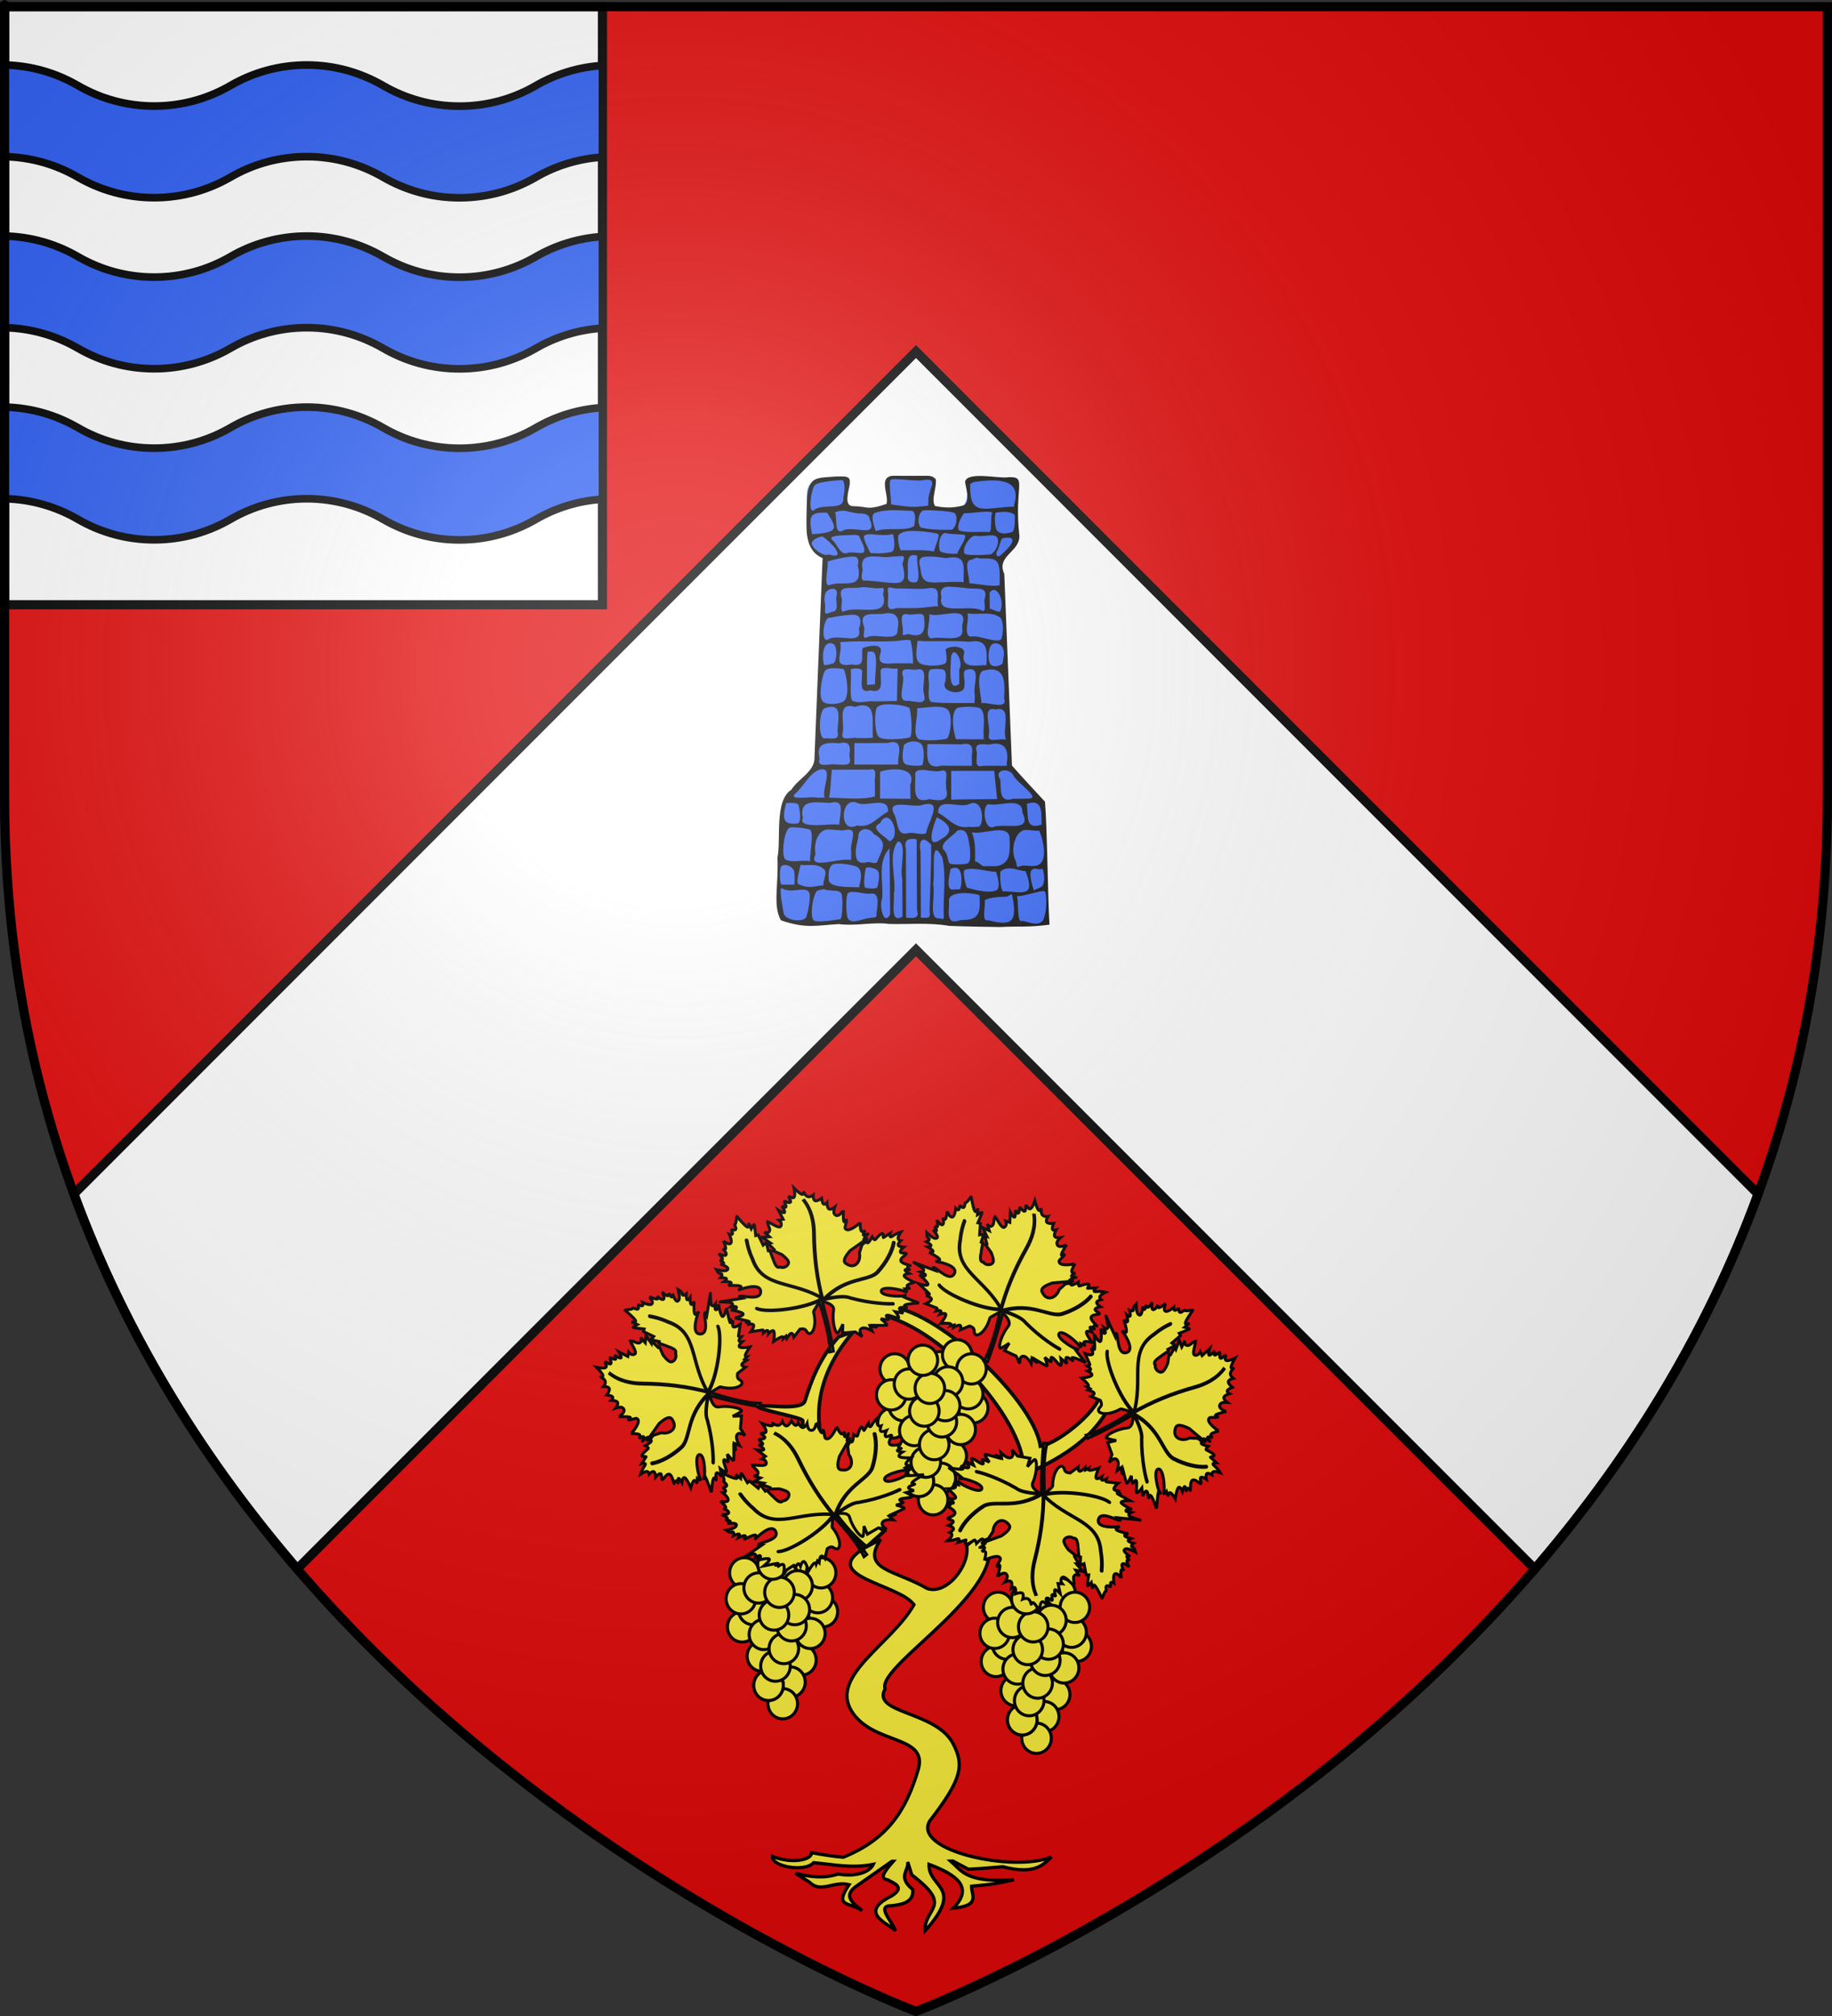 <?xml version="1.0" encoding="UTF-8" standalone="no"?>
<svg
   xmlns:dc="http://purl.org/dc/elements/1.1/"
   xmlns:cc="http://creativecommons.org/ns#"
   xmlns:rdf="http://www.w3.org/1999/02/22-rdf-syntax-ns#"
   xmlns:svg="http://www.w3.org/2000/svg"
   xmlns="http://www.w3.org/2000/svg"
   xmlns:xlink="http://www.w3.org/1999/xlink"
   xmlns:sodipodi="http://sodipodi.sourceforge.net/DTD/sodipodi-0.dtd"
   xmlns:inkscape="http://www.inkscape.org/namespaces/inkscape"
   height="660"
   width="600"
   version="1.0"
   id="svg2"
   sodipodi:version="0.32"
   inkscape:version="0.46"
   sodipodi:docname="Blason_ville_fr_Saint-Thomas-la-Garde_(Loire).svg"
   sodipodi:docbase="L:\Héraldique"
   inkscape:export-filename="/Users/olivier/Desktop/Blason Rouge/Blason_Vide_3D.png"
   inkscape:export-xdpi="144"
   inkscape:export-ydpi="144"
   inkscape:output_extension="org.inkscape.output.svg.inkscape">
  <rect width="100%" height="100%" fill="#333333" stroke="none"/>
  <sodipodi:namedview
     inkscape:window-height="977"
     inkscape:window-width="1280"
     inkscape:pageshadow="2"
     inkscape:pageopacity="0.0"
     guidetolerance="10.0"
     gridtolerance="10.0"
     objecttolerance="10.0"
     borderopacity="1.0"
     bordercolor="#666666"
     pagecolor="#ffffff"
     id="base"
     showgrid="false"
     height="660px"
     inkscape:zoom="1.1621207"
     inkscape:cx="300.00013"
     inkscape:cy="330.00014"
     inkscape:window-x="-4"
     inkscape:window-y="-4"
     inkscape:current-layer="layer3"
     showguides="true"
     inkscape:guide-bbox="true"
     inkscape:object-nodes="true"
     inkscape:snap-global="true" />
  <desc
     id="desc4">Flag of Canton of Valais (Wallis)</desc>
  <defs
     id="defs6">
    <linearGradient
       id="linearGradient2893">
      <stop
         style="stop-color:white;stop-opacity:0.314;"
         offset="0"
         id="stop2895" />
      <stop
         id="stop2897"
         offset="0.19"
         style="stop-color:white;stop-opacity:0.251;" />
      <stop
         style="stop-color:#6b6b6b;stop-opacity:0.125;"
         offset="0.6"
         id="stop2901" />
      <stop
         style="stop-color:black;stop-opacity:0.125;"
         offset="1"
         id="stop2899" />
    </linearGradient>
    <radialGradient
       inkscape:collect="always"
       xlink:href="#linearGradient2893"
       id="radialGradient3163"
       gradientUnits="userSpaceOnUse"
       gradientTransform="matrix(1.353,0,0,1.349,-77.629,-85.747)"
       cx="221.445"
       cy="226.331"
       fx="221.445"
       fy="226.331"
       r="300" />
  </defs>
  <g
     inkscape:groupmode="layer"
     id="layer3"
     inkscape:label="Fond écu"
     style="display:inline">
    <path
       d="M 300,658.5 C 300,658.5 598.5,546.18 598.5,260.728 C 598.5,-24.723 598.5,2.176 598.5,2.176 L 1.5,2.176 L 1.5,260.728 C 1.5,546.18 300,658.5 300,658.5 z"
       style="fill:#e20909;fill-opacity:1;fill-rule:evenodd;stroke:none;stroke-width:1px;stroke-linecap:butt;stroke-linejoin:miter;stroke-opacity:1;display:inline"
       id="path11587" />
    <g
       id="g4174"
       transform="translate(335.906,300.493)" />
    <path
       style="opacity:1;fill:#ffffff;fill-opacity:1;stroke:#000000;stroke-width:3;stroke-miterlimit:4;stroke-dasharray:none;stroke-opacity:1"
       d="M 300 115.094 L 208.062 207.031 L 24.219 390.875 C 41.766 438.74 67.955 479.472 97.344 513.625 L 300 310.938 L 502.656 513.625 C 532.039 479.479 558.234 438.76 575.781 390.906 L 391.906 207.031 L 300 115.094 z "
       id="rect4198" />
    <rect
       style="opacity:1;fill:#ffffff;fill-opacity:1;stroke:#000000;stroke-width:3;stroke-miterlimit:4;stroke-dasharray:none;stroke-opacity:1"
       id="rect5419"
       width="195.806"
       height="195.806"
       x="1.5"
       y="2.176" />
    <g
       style="stroke:#000000;stroke-width:7.082;stroke-miterlimit:4;stroke-dasharray:none;stroke-opacity:1;display:inline"
       id="g2171"
       transform="matrix(0.414,0,0,0.433,220.936,40.913)" />
    <g
       transform="matrix(1.002,0,0,1.002,100.956,957.739)"
       inkscape:label="Meubles"
       id="g3710">
      <g
         id="g2119"
         transform="translate(29.915,-1710.963)"
         style="opacity:1">
        <g
           id="g11024"
           transform="translate(-1361.835,-74.826)" />
      </g>
    </g>
    <g
       id="g2137"
       style="display:inline"
       transform="matrix(0.403,0,0,0.386,19.001,1031.1)" />
    <path
       transform="matrix(0,1,-1,0,1663.245,1571.372)"
       sodipodi:end="6.2831853"
       sodipodi:start="1.357941"
       d="M -95.745,281.381 A 0,4.787 0 1 1 -95.745,276.702 L -95.745,276.702 z"
       sodipodi:ry="4.7872343"
       sodipodi:rx="0"
       sodipodi:cy="276.70212"
       sodipodi:cx="-95.744682"
       id="path13306"
       style="opacity:0.615;fill:#fcef3c;fill-opacity:0.991;fill-rule:evenodd;stroke:#000000;stroke-width:2.5;stroke-linecap:round;stroke-linejoin:round;stroke-miterlimit:4;stroke-dasharray:none;stroke-dashoffset:0;stroke-opacity:1"
       sodipodi:type="arc" />
    <g
       id="g7807"
       inkscape:label="Fond écu"
       style="display:inline"
       transform="translate(1492.512,1514.167)" />
    <g
       id="g7840"
       inkscape:label="mi-parti"
       style="display:inline"
       transform="translate(1492.512,1514.167)" />
    <g
       id="layer6"
       inkscape:label="Chef"
       style="display:inline"
       transform="translate(1492.512,1514.167)" />
    <g
       id="g7843"
       inkscape:label="Reflet final"
       transform="translate(1492.512,1514.167)" />
    <g
       id="g7845"
       inkscape:label="Contour final"
       style="display:inline"
       transform="translate(1492.512,1514.167)" />
    <path
       style="fill:#2b5df2;fill-opacity:1;stroke:#000000;stroke-width:2.5;stroke-miterlimit:4;stroke-dasharray:none;stroke-opacity:1.0"
       d="M 1.5,21.281 L 1.5,51.281 C 10.236,51.457 18.411,53.89 25.5,58 C 32.86,62.265 41.386,64.719 50.5,64.719 C 59.617,64.719 68.138,62.268 75.5,58 C 82.86,53.735 91.386,51.281 100.5,51.281 C 109.617,51.281 118.138,53.763 125.5,58.031 C 132.86,62.297 141.386,64.75 150.5,64.75 C 159.617,64.75 168.138,62.299 175.5,58.031 C 181.991,54.269 189.405,51.941 197.312,51.438 L 197.312,21.438 C 189.405,21.941 181.991,24.269 175.5,28.031 C 168.138,32.299 159.617,34.75 150.5,34.75 C 141.386,34.75 132.86,32.297 125.5,28.031 C 118.138,23.763 109.617,21.281 100.5,21.281 C 91.386,21.281 82.86,23.735 75.5,28 C 68.138,32.268 59.617,34.719 50.5,34.719 C 41.386,34.719 32.86,32.265 25.5,28 C 18.411,23.89 10.236,21.457 1.5,21.281 z"
       id="path7368" />
    <path
       id="path7929"
       d="M 1.5,77.281 L 1.5,107.281 C 10.236,107.457 18.411,109.89 25.5,114 C 32.86,118.265 41.386,120.719 50.5,120.719 C 59.617,120.719 68.138,118.268 75.5,114 C 82.86,109.735 91.386,107.281 100.5,107.281 C 109.617,107.281 118.138,109.763 125.5,114.031 C 132.86,118.297 141.386,120.75 150.5,120.75 C 159.617,120.75 168.138,118.299 175.5,114.031 C 181.991,110.269 189.405,107.941 197.312,107.438 L 197.312,77.438 C 189.405,77.941 181.991,80.269 175.5,84.031 C 168.138,88.299 159.617,90.75 150.5,90.75 C 141.386,90.75 132.86,88.297 125.5,84.031 C 118.138,79.763 109.617,77.281 100.5,77.281 C 91.386,77.281 82.86,79.735 75.5,84 C 68.138,88.268 59.617,90.719 50.5,90.719 C 41.386,90.719 32.86,88.265 25.5,84 C 18.411,79.89 10.236,77.457 1.5,77.281 z"
       style="fill:#2b5df2;fill-opacity:1;stroke:#000000;stroke-width:2.5;stroke-miterlimit:4;stroke-dasharray:none;stroke-opacity:1.0" />
    <path
       style="fill:#2b5df2;fill-opacity:1;stroke:#000000;stroke-width:2.5;stroke-miterlimit:4;stroke-dasharray:none;stroke-opacity:1.0"
       d="M 1.5,133.281 L 1.5,163.281 C 10.236,163.457 18.411,165.89 25.5,170 C 32.86,174.265 41.386,176.719 50.5,176.719 C 59.617,176.719 68.138,174.268 75.5,170 C 82.86,165.735 91.386,163.281 100.5,163.281 C 109.617,163.281 118.138,165.763 125.5,170.031 C 132.86,174.297 141.386,176.75 150.5,176.75 C 159.617,176.75 168.138,174.299 175.5,170.031 C 181.991,166.269 189.405,163.941 197.312,163.438 L 197.312,133.438 C 189.405,133.941 181.991,136.269 175.5,140.031 C 168.138,144.299 159.617,146.75 150.5,146.75 C 141.386,146.75 132.86,144.297 125.5,140.031 C 118.138,135.763 109.617,133.281 100.5,133.281 C 91.386,133.281 82.86,135.735 75.5,140 C 68.138,144.268 59.617,146.719 50.5,146.719 C 41.386,146.719 32.86,144.265 25.5,140 C 18.411,135.89 10.236,133.457 1.5,133.281 z"
       id="path7931" />
  </g>
  <g
     inkscape:groupmode="layer"
     id="layer4"
     inkscape:label="Meubles"
     style="display:inline">
    <g
       style="display:inline"
       id="g7644"
       transform="translate(8.783,0)">
      <path
         sodipodi:nodetypes="ccccccc"
         id="path13705"
         d="M 351.173,456.033 C 352.68,460.052 338.642,472.298 331.97,473.469 C 329.509,456.989 294.269,425.46 279.939,427.884 L 278.503,430.181 C 301.85,434.568 330.543,470.432 325.827,483.396 C 332.274,479.972 349.333,473.58 355.482,458.33 L 351.173,456.033 z"
         style="fill:#fcef3c;fill-opacity:1;stroke:#000000;stroke-width:1.2;stroke-miterlimit:4;stroke-dasharray:none;stroke-opacity:1;display:inline" />
      <path
         sodipodi:nodetypes="cccssscc"
         id="path13707"
         d="M 280.807,501.273 C 267.477,491.651 246.012,464.507 270.748,435.926 L 265.865,437.65 C 259.547,444.75 256.902,452.042 254.827,458.671 C 253.719,462.214 239.523,459.388 239.419,460.423 C 239.312,461.499 254.147,464.046 254.122,465.103 C 253.643,485.821 270.184,502.696 275.026,506.423 L 280.807,501.273 z"
         style="fill:#fcef3c;fill-opacity:1;stroke:#000000;stroke-width:1.2;stroke-miterlimit:4;stroke-dasharray:none;stroke-opacity:1;display:inline" />
      <g
         inkscape:tile-y0="279.13304"
         inkscape:tile-x0="-817.16803"
         inkscape:tile-h="69.345104"
         inkscape:tile-w="47.765587"
         inkscape:tile-cy="313.80559"
         inkscape:tile-cx="-793.28524"
         transform="matrix(0.788,-0.139,0.139,0.788,921.439,2.013)"
         id="g13736"
         style="fill:#fcef3c;display:inline">
        <path
           transform="matrix(0.312,5.50731e-2,-5.43487e-2,0.308,-1067.158,209.585)"
           sodipodi:open="true"
           sodipodi:end="8.1662395"
           sodipodi:start="1.884771"
           d="M 783.942,599.635 A 19.092,19.799 0 1 1 783.973,599.646"
           sodipodi:ry="19.79899"
           sodipodi:rx="19.091883"
           sodipodi:cy="580.80402"
           sodipodi:cx="789.83826"
           id="path11535"
           style="fill:#fcef3c;fill-opacity:1;fill-rule:evenodd;stroke:#000000;stroke-width:3.967;stroke-linecap:round;stroke-linejoin:round;stroke-miterlimit:4;stroke-dasharray:none;stroke-dashoffset:0;stroke-opacity:1"
           sodipodi:type="arc" />
        <path
           transform="matrix(0.312,5.50731e-2,-5.43487e-2,0.308,-1068.185,203.561)"
           sodipodi:open="true"
           sodipodi:end="8.1662395"
           sodipodi:start="1.884771"
           d="M 783.942,599.635 A 19.092,19.799 0 1 1 783.973,599.646"
           sodipodi:ry="19.79899"
           sodipodi:rx="19.091883"
           sodipodi:cy="580.80402"
           sodipodi:cx="789.83826"
           id="path11505"
           style="fill:#fcef3c;fill-opacity:1;fill-rule:evenodd;stroke:#000000;stroke-width:3.967;stroke-linecap:round;stroke-linejoin:round;stroke-miterlimit:4;stroke-dasharray:none;stroke-dashoffset:0;stroke-opacity:1"
           sodipodi:type="arc" />
        <path
           transform="matrix(0.312,5.50731e-2,-5.43487e-2,0.308,-1077.748,190.639)"
           sodipodi:open="true"
           sodipodi:end="8.1662395"
           sodipodi:start="1.884771"
           d="M 783.942,599.635 A 19.092,19.799 0 1 1 783.973,599.646"
           sodipodi:ry="19.79899"
           sodipodi:rx="19.091883"
           sodipodi:cy="580.80402"
           sodipodi:cx="789.83826"
           id="path11507"
           style="fill:#fcef3c;fill-opacity:1;fill-rule:evenodd;stroke:#000000;stroke-width:3.967;stroke-linecap:round;stroke-linejoin:round;stroke-miterlimit:4;stroke-dasharray:none;stroke-dashoffset:0;stroke-opacity:1"
           sodipodi:type="arc" />
        <path
           transform="matrix(0.312,5.50731e-2,-5.43487e-2,0.308,-1096.011,188.317)"
           sodipodi:open="true"
           sodipodi:end="8.1662395"
           sodipodi:start="1.884771"
           d="M 783.942,599.635 A 19.092,19.799 0 1 1 783.973,599.646"
           sodipodi:ry="19.79899"
           sodipodi:rx="19.091883"
           sodipodi:cy="580.80402"
           sodipodi:cx="789.83826"
           id="path11509"
           style="fill:#fcef3c;fill-opacity:1;fill-rule:evenodd;stroke:#000000;stroke-width:3.967;stroke-linecap:round;stroke-linejoin:round;stroke-miterlimit:4;stroke-dasharray:none;stroke-dashoffset:0;stroke-opacity:1"
           sodipodi:type="arc" />
        <path
           transform="matrix(0.312,5.50731e-2,-5.43487e-2,0.308,-1069.835,187.09)"
           sodipodi:open="true"
           sodipodi:end="8.1662395"
           sodipodi:start="1.884771"
           d="M 783.942,599.635 A 19.092,19.799 0 1 1 783.973,599.646"
           sodipodi:ry="19.79899"
           sodipodi:rx="19.091883"
           sodipodi:cy="580.80402"
           sodipodi:cx="789.83826"
           id="path11513"
           style="fill:#fcef3c;fill-opacity:1;fill-rule:evenodd;stroke:#000000;stroke-width:3.967;stroke-linecap:round;stroke-linejoin:round;stroke-miterlimit:4;stroke-dasharray:none;stroke-dashoffset:0;stroke-opacity:1"
           sodipodi:type="arc" />
        <path
           transform="matrix(0.312,5.50731e-2,-5.43487e-2,0.308,-1065.092,193.769)"
           sodipodi:open="true"
           sodipodi:end="8.1662395"
           sodipodi:start="1.884771"
           d="M 783.942,599.635 A 19.092,19.799 0 1 1 783.973,599.646"
           sodipodi:ry="19.79899"
           sodipodi:rx="19.091883"
           sodipodi:cy="580.80402"
           sodipodi:cx="789.83826"
           id="path11515"
           style="fill:#fcef3c;fill-opacity:1;fill-rule:evenodd;stroke:#000000;stroke-width:3.967;stroke-linecap:round;stroke-linejoin:round;stroke-miterlimit:4;stroke-dasharray:none;stroke-dashoffset:0;stroke-opacity:1"
           sodipodi:type="arc" />
        <path
           transform="matrix(0.312,5.50731e-2,-5.43487e-2,0.308,-1100.738,209.956)"
           sodipodi:open="true"
           sodipodi:end="8.1662395"
           sodipodi:start="1.884771"
           d="M 783.942,599.635 A 19.092,19.799 0 1 1 783.973,599.646"
           sodipodi:ry="19.79899"
           sodipodi:rx="19.091883"
           sodipodi:cy="580.80402"
           sodipodi:cx="789.83826"
           id="path11523"
           style="fill:#fcef3c;fill-opacity:1;fill-rule:evenodd;stroke:#000000;stroke-width:3.967;stroke-linecap:round;stroke-linejoin:round;stroke-miterlimit:4;stroke-dasharray:none;stroke-dashoffset:0;stroke-opacity:1"
           sodipodi:type="arc" />
        <path
           transform="matrix(0.312,5.50731e-2,-5.43487e-2,0.308,-1095.091,203.761)"
           sodipodi:open="true"
           sodipodi:end="8.1662395"
           sodipodi:start="1.884771"
           d="M 783.942,599.635 A 19.092,19.799 0 1 1 783.973,599.646"
           sodipodi:ry="19.79899"
           sodipodi:rx="19.091883"
           sodipodi:cy="580.80402"
           sodipodi:cx="789.83826"
           id="path11519"
           style="fill:#fcef3c;fill-opacity:1;fill-rule:evenodd;stroke:#000000;stroke-width:3.967;stroke-linecap:round;stroke-linejoin:round;stroke-miterlimit:4;stroke-dasharray:none;stroke-dashoffset:0;stroke-opacity:1"
           sodipodi:type="arc" />
        <path
           transform="matrix(0.312,5.50731e-2,-5.43487e-2,0.308,-1099.257,198.532)"
           sodipodi:open="true"
           sodipodi:end="8.1662395"
           sodipodi:start="1.884771"
           d="M 783.942,599.635 A 19.092,19.799 0 1 1 783.973,599.646"
           sodipodi:ry="19.79899"
           sodipodi:rx="19.091883"
           sodipodi:cy="580.80402"
           sodipodi:cx="789.83826"
           id="path11521"
           style="fill:#fcef3c;fill-opacity:1;fill-rule:evenodd;stroke:#000000;stroke-width:3.967;stroke-linecap:round;stroke-linejoin:round;stroke-miterlimit:4;stroke-dasharray:none;stroke-dashoffset:0;stroke-opacity:1"
           sodipodi:type="arc" />
        <path
           transform="matrix(0.312,5.50731e-2,-5.43487e-2,0.308,-1075.473,197.332)"
           sodipodi:open="true"
           sodipodi:end="8.1662395"
           sodipodi:start="1.884771"
           d="M 783.942,599.635 A 19.092,19.799 0 1 1 783.973,599.646"
           sodipodi:ry="19.79899"
           sodipodi:rx="19.091883"
           sodipodi:cy="580.80402"
           sodipodi:cx="789.83826"
           id="path11531"
           style="fill:#fcef3c;fill-opacity:1;fill-rule:evenodd;stroke:#000000;stroke-width:3.967;stroke-linecap:round;stroke-linejoin:round;stroke-miterlimit:4;stroke-dasharray:none;stroke-dashoffset:0;stroke-opacity:1"
           sodipodi:type="arc" />
        <path
           transform="matrix(0.312,5.50731e-2,-5.43487e-2,0.308,-1091.345,195.432)"
           sodipodi:open="true"
           sodipodi:end="8.1662395"
           sodipodi:start="1.884771"
           d="M 783.942,599.635 A 19.092,19.799 0 1 1 783.973,599.646"
           sodipodi:ry="19.79899"
           sodipodi:rx="19.091883"
           sodipodi:cy="580.80402"
           sodipodi:cx="789.83826"
           id="path11533"
           style="fill:#fcef3c;fill-opacity:1;fill-rule:evenodd;stroke:#000000;stroke-width:3.967;stroke-linecap:round;stroke-linejoin:round;stroke-miterlimit:4;stroke-dasharray:none;stroke-dashoffset:0;stroke-opacity:1"
           sodipodi:type="arc" />
        <path
           transform="matrix(0.312,5.50731e-2,-5.43487e-2,0.308,-1079.236,227.494)"
           sodipodi:open="true"
           sodipodi:end="8.1662395"
           sodipodi:start="1.884771"
           d="M 783.942,599.635 A 19.092,19.799 0 1 1 783.973,599.646"
           sodipodi:ry="19.79899"
           sodipodi:rx="19.091883"
           sodipodi:cy="580.80402"
           sodipodi:cx="789.83826"
           id="path11541"
           style="fill:#fcef3c;fill-opacity:1;fill-rule:evenodd;stroke:#000000;stroke-width:3.967;stroke-linecap:round;stroke-linejoin:round;stroke-miterlimit:4;stroke-dasharray:none;stroke-dashoffset:0;stroke-opacity:1"
           sodipodi:type="arc" />
        <path
           transform="matrix(0.312,5.50731e-2,-5.43487e-2,0.308,-1073.737,217.414)"
           sodipodi:open="true"
           sodipodi:end="8.1662395"
           sodipodi:start="1.884771"
           d="M 783.942,599.635 A 19.092,19.799 0 1 1 783.973,599.646"
           sodipodi:ry="19.79899"
           sodipodi:rx="19.091883"
           sodipodi:cy="580.80402"
           sodipodi:cx="789.83826"
           id="path11537"
           style="fill:#fcef3c;fill-opacity:1;fill-rule:evenodd;stroke:#000000;stroke-width:3.967;stroke-linecap:round;stroke-linejoin:round;stroke-miterlimit:4;stroke-dasharray:none;stroke-dashoffset:0;stroke-opacity:1"
           sodipodi:type="arc" />
        <path
           transform="matrix(0.312,5.50731e-2,-5.43487e-2,0.308,-1094.862,223.127)"
           sodipodi:open="true"
           sodipodi:end="8.1662395"
           sodipodi:start="1.884771"
           d="M 783.942,599.635 A 19.092,19.799 0 1 1 783.973,599.646"
           sodipodi:ry="19.79899"
           sodipodi:rx="19.091883"
           sodipodi:cy="580.80402"
           sodipodi:cx="789.83826"
           id="path11547"
           style="fill:#fcef3c;fill-opacity:1;fill-rule:evenodd;stroke:#000000;stroke-width:3.967;stroke-linecap:round;stroke-linejoin:round;stroke-miterlimit:4;stroke-dasharray:none;stroke-dashoffset:0;stroke-opacity:1"
           sodipodi:type="arc" />
        <path
           transform="matrix(0.312,5.50731e-2,-5.43487e-2,0.308,-1092.517,214.552)"
           sodipodi:open="true"
           sodipodi:end="8.1662395"
           sodipodi:start="1.884771"
           d="M 783.942,599.635 A 19.092,19.799 0 1 1 783.973,599.646"
           sodipodi:ry="19.79899"
           sodipodi:rx="19.091883"
           sodipodi:cy="580.80402"
           sodipodi:cx="789.83826"
           id="path11525"
           style="fill:#fcef3c;fill-opacity:1;fill-rule:evenodd;stroke:#000000;stroke-width:3.967;stroke-linecap:round;stroke-linejoin:round;stroke-miterlimit:4;stroke-dasharray:none;stroke-dashoffset:0;stroke-opacity:1"
           sodipodi:type="arc" />
        <path
           transform="matrix(0.312,5.50731e-2,-5.43487e-2,0.308,-1085.223,235.614)"
           sodipodi:open="true"
           sodipodi:end="8.1662395"
           sodipodi:start="1.884771"
           d="M 783.942,599.635 A 19.092,19.799 0 1 1 783.973,599.646"
           sodipodi:ry="19.79899"
           sodipodi:rx="19.091883"
           sodipodi:cy="580.80402"
           sodipodi:cx="789.83826"
           id="path11549"
           style="fill:#fcef3c;fill-opacity:1;fill-rule:evenodd;stroke:#000000;stroke-width:3.967;stroke-linecap:round;stroke-linejoin:round;stroke-miterlimit:4;stroke-dasharray:none;stroke-dashoffset:0;stroke-opacity:1"
           sodipodi:type="arc" />
        <path
           transform="matrix(0.312,5.50731e-2,-5.43487e-2,0.308,-1089.852,243.787)"
           sodipodi:open="true"
           sodipodi:end="8.1662395"
           sodipodi:start="1.884771"
           d="M 783.942,599.635 A 19.092,19.799 0 1 1 783.973,599.646"
           sodipodi:ry="19.79899"
           sodipodi:rx="19.091883"
           sodipodi:cy="580.80402"
           sodipodi:cx="789.83826"
           id="path11551"
           style="fill:#fcef3c;fill-opacity:1;fill-rule:evenodd;stroke:#000000;stroke-width:3.967;stroke-linecap:round;stroke-linejoin:round;stroke-miterlimit:4;stroke-dasharray:none;stroke-dashoffset:0;stroke-opacity:1"
           sodipodi:type="arc" />
        <path
           transform="matrix(0.312,5.50731e-2,-5.43487e-2,0.308,-1094.287,235.364)"
           sodipodi:open="true"
           sodipodi:end="8.1662395"
           sodipodi:start="1.884771"
           d="M 783.942,599.635 A 19.092,19.799 0 1 1 783.973,599.646"
           sodipodi:ry="19.79899"
           sodipodi:rx="19.091883"
           sodipodi:cy="580.80402"
           sodipodi:cx="789.83826"
           id="path11553"
           style="fill:#fcef3c;fill-opacity:1;fill-rule:evenodd;stroke:#000000;stroke-width:3.967;stroke-linecap:round;stroke-linejoin:round;stroke-miterlimit:4;stroke-dasharray:none;stroke-dashoffset:0;stroke-opacity:1"
           sodipodi:type="arc" />
        <path
           sodipodi:type="arc"
           style="fill:#fcef3c;fill-opacity:1;fill-rule:evenodd;stroke:#000000;stroke-width:3.967;stroke-linecap:round;stroke-linejoin:round;stroke-miterlimit:4;stroke-dasharray:none;stroke-dashoffset:0;stroke-opacity:1"
           id="path11503"
           sodipodi:cx="789.83826"
           sodipodi:cy="580.80402"
           sodipodi:rx="19.091883"
           sodipodi:ry="19.79899"
           d="M 783.942,599.635 A 19.092,19.799 0 1 1 783.973,599.646"
           sodipodi:start="1.884771"
           sodipodi:end="8.1662395"
           sodipodi:open="true"
           transform="matrix(0.312,5.50731e-2,-5.43487e-2,0.308,-1094.287,235.364)" />
        <path
           transform="matrix(0.312,5.50731e-2,-5.43487e-2,0.308,-1090.121,228.118)"
           sodipodi:open="true"
           sodipodi:end="8.1662395"
           sodipodi:start="1.884771"
           d="M 783.942,599.635 A 19.092,19.799 0 1 1 783.973,599.646"
           sodipodi:ry="19.79899"
           sodipodi:rx="19.091883"
           sodipodi:cy="580.80402"
           sodipodi:cx="789.83826"
           id="path11545"
           style="fill:#fcef3c;fill-opacity:1;fill-rule:evenodd;stroke:#000000;stroke-width:3.967;stroke-linecap:round;stroke-linejoin:round;stroke-miterlimit:4;stroke-dasharray:none;stroke-dashoffset:0;stroke-opacity:1"
           sodipodi:type="arc" />
        <path
           transform="matrix(0.312,5.50731e-2,-5.43487e-2,0.308,-1085.49,221.634)"
           sodipodi:open="true"
           sodipodi:end="8.1662395"
           sodipodi:start="1.884771"
           d="M 783.942,599.635 A 19.092,19.799 0 1 1 783.973,599.646"
           sodipodi:ry="19.79899"
           sodipodi:rx="19.091883"
           sodipodi:cy="580.80402"
           sodipodi:cx="789.83826"
           id="path11539"
           style="fill:#fcef3c;fill-opacity:1;fill-rule:evenodd;stroke:#000000;stroke-width:3.967;stroke-linecap:round;stroke-linejoin:round;stroke-miterlimit:4;stroke-dasharray:none;stroke-dashoffset:0;stroke-opacity:1"
           sodipodi:type="arc" />
        <path
           transform="matrix(0.312,5.50731e-2,-5.43487e-2,0.308,-1080.784,213.025)"
           sodipodi:open="true"
           sodipodi:end="8.1662395"
           sodipodi:start="1.884771"
           d="M 783.942,599.635 A 19.092,19.799 0 1 1 783.973,599.646"
           sodipodi:ry="19.79899"
           sodipodi:rx="19.091883"
           sodipodi:cy="580.80402"
           sodipodi:cx="789.83826"
           id="path11527"
           style="fill:#fcef3c;fill-opacity:1;fill-rule:evenodd;stroke:#000000;stroke-width:3.967;stroke-linecap:round;stroke-linejoin:round;stroke-miterlimit:4;stroke-dasharray:none;stroke-dashoffset:0;stroke-opacity:1"
           sodipodi:type="arc" />
        <path
           transform="matrix(0.312,5.50731e-2,-5.43487e-2,0.308,-1078.306,206.72)"
           sodipodi:open="true"
           sodipodi:end="8.1662395"
           sodipodi:start="1.884771"
           d="M 783.942,599.635 A 19.092,19.799 0 1 1 783.973,599.646"
           sodipodi:ry="19.79899"
           sodipodi:rx="19.091883"
           sodipodi:cy="580.80402"
           sodipodi:cx="789.83826"
           id="path11529"
           style="fill:#fcef3c;fill-opacity:1;fill-rule:evenodd;stroke:#000000;stroke-width:3.967;stroke-linecap:round;stroke-linejoin:round;stroke-miterlimit:4;stroke-dasharray:none;stroke-dashoffset:0;stroke-opacity:1"
           sodipodi:type="arc" />
        <path
           transform="matrix(0.312,5.50731e-2,-5.43487e-2,0.308,-1087.083,207.42)"
           sodipodi:open="true"
           sodipodi:end="8.1662395"
           sodipodi:start="1.884771"
           d="M 783.942,599.635 A 19.092,19.799 0 1 1 783.973,599.646"
           sodipodi:ry="19.79899"
           sodipodi:rx="19.091883"
           sodipodi:cy="580.80402"
           sodipodi:cx="789.83826"
           id="path11575"
           style="fill:#fcef3c;fill-opacity:1;fill-rule:evenodd;stroke:#000000;stroke-width:3.967;stroke-linecap:round;stroke-linejoin:round;stroke-miterlimit:4;stroke-dasharray:none;stroke-dashoffset:0;stroke-opacity:1"
           sodipodi:type="arc" />
        <path
           transform="matrix(0.312,5.50731e-2,-5.43487e-2,0.308,-1083.26,198.656)"
           sodipodi:open="true"
           sodipodi:end="8.1662395"
           sodipodi:start="1.884771"
           d="M 783.942,599.635 A 19.092,19.799 0 1 1 783.973,599.646"
           sodipodi:ry="19.79899"
           sodipodi:rx="19.091883"
           sodipodi:cy="580.80402"
           sodipodi:cx="789.83826"
           id="path11517"
           style="fill:#fcef3c;fill-opacity:1;fill-rule:evenodd;stroke:#000000;stroke-width:3.967;stroke-linecap:round;stroke-linejoin:round;stroke-miterlimit:4;stroke-dasharray:none;stroke-dashoffset:0;stroke-opacity:1"
           sodipodi:type="arc" />
        <path
           transform="matrix(0.312,5.50731e-2,-5.43487e-2,0.308,-1084.064,186.828)"
           sodipodi:open="true"
           sodipodi:end="8.1662395"
           sodipodi:start="1.884771"
           d="M 783.942,599.635 A 19.092,19.799 0 1 1 783.973,599.646"
           sodipodi:ry="19.79899"
           sodipodi:rx="19.091883"
           sodipodi:cy="580.80402"
           sodipodi:cx="789.83826"
           id="path11511"
           style="fill:#fcef3c;fill-opacity:1;fill-rule:evenodd;stroke:#000000;stroke-width:3.967;stroke-linecap:round;stroke-linejoin:round;stroke-miterlimit:4;stroke-dasharray:none;stroke-dashoffset:0;stroke-opacity:1"
           sodipodi:type="arc" />
      </g>
      <use
         height="660"
         width="600"
         id="use13767"
         transform="translate(-49.242,66.761)"
         xlink:href="#g13736"
         inkscape:tiled-clone-of="#g13736"
         y="0"
         x="0"
         style="fill:#5ab532;display:inline" />
      <use
         style="display:inline"
         height="660"
         width="600"
         id="use13769"
         transform="translate(33.869,78.065)"
         xlink:href="#g13736"
         inkscape:tiled-clone-of="#g13736"
         y="0"
         x="0" />
      <path
         style="fill:#fcef3c;fill-opacity:1;fill-rule:evenodd;stroke:#000000;stroke-width:1.073;stroke-linecap:butt;stroke-linejoin:miter;marker:none;marker-start:none;marker-mid:none;marker-end:none;stroke-miterlimit:4;stroke-dasharray:none;stroke-dashoffset:0;stroke-opacity:1;visibility:visible;display:inline;overflow:visible"
         d="M 313.537,501.197 L 307.812,506.037 C 308.977,512.363 301.353,522.263 294.887,520.057 C 284.384,513.919 272.931,514.015 279.662,503.957 L 274.487,506.717 C 259.085,516.043 285.578,518.521 290.562,525.337 C 283.354,538.159 262.843,548.578 270.162,560.257 C 277.083,571.258 295.036,567.91 292.012,579.097 C 287.999,592.8 281.889,602.151 267.412,608.017 C 264.229,607.781 260.651,607.187 257.037,606.537 C 257.013,609.079 250.199,610.194 244.187,607.757 C 243.764,611.026 254.752,613.083 257.687,609.817 C 264.055,610.356 270.055,611.777 277.237,610.357 C 276.293,612.388 272.594,614.646 265.662,613.537 C 261.022,615.086 256.377,614.47 251.737,613.277 L 256.362,616.197 C 259.95,619.928 264.252,615.711 269.287,616.997 C 264.226,624.517 269.415,622.593 273.587,625.497 C 270.579,623.154 267.412,620.811 271.287,617.777 L 283.312,609.357 L 283.787,609.357 C 281.308,612.214 278.902,615.043 281.887,615.397 C 284.035,616.55 287.875,617.778 283.212,620.717 C 271.685,626.367 282.77,629.924 284.537,632.137 C 283.426,629.058 278.009,623.814 283.212,623.897 C 287.227,623.485 290.518,622.513 290.162,618.597 C 285.028,614.363 288.906,612.525 288.512,609.557 L 289.837,613.797 C 303.659,624.24 293.925,624.352 294.162,632.137 C 307.372,617.486 295.186,618.187 295.487,610.357 C 304.493,613.724 310.21,617.818 303.437,624.697 C 312.603,623.876 309.289,620.316 309.412,617.517 C 317.87,616.809 319.849,616.106 323.312,615.397 C 307.538,616.472 306.213,612.483 302.587,609.297 L 303.312,609.277 L 308.387,611.957 C 313.394,611.692 316.334,611.403 319.662,611.137 C 330.538,614.027 333.244,610.007 335.587,607.957 C 323.025,613.08 289.848,605.837 295.737,596.117 C 306.504,582.183 306.897,577.868 303.487,571.057 C 297.964,560.026 276.541,561.122 281.087,552.917 C 278.132,544.905 325.095,519.019 313.537,501.197 z"
         id="path20645"
         sodipodi:nodetypes="cccccccccccccccccccccccccccccccccccccccscc" />
      <use
         style="display:inline"
         x="0"
         y="0"
         inkscape:tiled-clone-of="#path21076"
         xlink:href="#path21076"
         transform="matrix(0.423,0.906,0.906,-0.423,-337.446,426.585)"
         id="use21080"
         width="600"
         height="660" />
      <path
         id="path21076"
         style="fill:#fcef3c;fill-opacity:1;fill-rule:evenodd;stroke:#000000;stroke-width:0.96;stroke-linecap:butt;stroke-linejoin:miter;stroke-miterlimit:4;stroke-dasharray:none;stroke-opacity:1;display:inline"
         d="M 274.181,509.635 C 271.432,503.884 264.067,496.344 264.067,496.344 C 264.067,496.344 263.629,499.895 263.734,500.019 C 267.002,503.896 266.627,507.699 264.869,507.003 C 264.101,506.785 263.824,505.807 262.131,507.024 L 261.398,510.215 C 261.398,510.215 260.588,509.13 260.111,509.471 C 259.633,509.813 259.488,511.58 259.488,511.58 L 258.938,511.023 L 258.539,512.04 C 258.539,512.04 258.352,511.339 257.72,511.901 C 257.087,512.463 256.008,514.288 256.008,514.288 C 256.008,514.288 255.261,511.636 254.605,511.249 C 253.95,510.862 253.386,512.74 253.386,512.74 C 253.386,512.74 253.047,511.842 252.649,511.941 C 252.251,512.04 251.793,513.134 251.793,513.134 C 251.793,513.134 251.478,512.267 251.15,512.456 C 250.822,512.646 247.928,514.578 247.928,514.578 C 247.928,514.578 248.304,512.612 247.765,512.223 C 247.227,511.834 245.774,513.023 245.774,513.023 C 245.774,513.023 246.334,512.175 246.091,512.053 C 245.848,511.93 244.802,512.534 244.802,512.534 C 244.802,512.534 247.79,511.335 244.639,512.016 C 241.488,512.697 241.277,512.732 241.277,512.732 C 241.277,512.732 243.703,510.807 243.118,510.358 C 242.533,509.908 238.937,510.934 238.937,510.934 C 238.937,510.934 240.867,509.864 240.144,509.275 C 239.923,509.095 238.528,509.946 238.528,509.946 C 238.528,509.946 239.158,508.729 238.189,508.742 C 237.22,508.755 234.159,510.28 234.651,509.996 C 235.143,509.712 240.557,505.976 240.557,505.976 C 240.557,505.976 238.943,506.045 239.925,505.467 C 240.973,504.849 246.587,503.992 245.266,501.335 C 243.787,498.362 238.518,503.837 238.38,504.084 C 238.38,504.084 239.382,502.544 238.487,502.536 C 237.591,502.528 234.797,504.053 234.797,504.053 C 234.797,504.053 235.647,502.929 235.219,502.76 C 234.792,502.591 233.087,503.378 233.087,503.378 C 233.087,503.378 233.68,502.38 233.264,502.227 C 232.848,502.073 231.425,502.763 231.425,502.763 C 231.425,502.763 231.648,501.826 231.344,501.586 C 231.04,501.346 230.208,501.804 230.208,501.804 L 230.29,501.757 L 229.084,500.966 C 229.084,500.966 231.557,500.507 232.19,499.792 C 233.145,498.399 230.659,498.669 229.484,498.724 C 229.484,498.724 230.644,498.229 230.328,497.974 C 230.012,497.719 228.771,497.649 228.771,497.649 C 228.771,497.649 229.722,497.384 229.404,496.934 C 229.085,496.484 227.496,495.848 227.496,495.848 C 227.744,495.978 231.064,495.907 229.452,494.544 C 229.15,494.288 228.083,493.848 228.083,493.848 C 228.083,493.848 229.137,493.983 228.903,493.375 C 228.669,492.766 227.148,491.414 227.148,491.414 C 227.306,491.565 230.625,492.263 229.456,490.257 C 229.114,489.67 227.982,488.659 227.982,488.659 C 227.982,488.659 228.828,488.565 228.884,488.139 C 228.94,487.713 227.795,487.193 228.205,486.956 C 228.615,486.719 229.198,486.82 229.225,486.28 C 229.252,485.74 227.949,485.092 228.312,484.795 C 228.676,484.498 227.495,482.206 227.846,482.353 C 228.197,482.501 231.153,483.943 232.224,484.024 C 233.296,484.106 232.132,482.679 232.132,482.679 L 233.759,484.014 C 233.759,484.014 233.807,482.237 234.076,482.431 C 234.345,482.626 236.029,485.414 236.029,485.414 L 236.674,484.867 L 239.564,487.222 L 240.163,486.002 L 241.847,488.178 L 242.339,487.894 L 244.036,489.626 C 244.782,490.17 246.584,492.67 247.613,491.335 C 249.067,491.374 250.17,489.517 249.332,488.588 C 248.709,487.896 246.356,487.413 246.356,487.413 L 243.335,487.495 L 243.429,487.003 L 240.76,486.007 L 241.369,485.568 L 238.219,485.025 L 240.27,483.842 L 238.045,483.114 C 238.045,483.114 239.2,483.359 239.451,482.478 C 239.795,481.274 238.024,480.787 237.638,479.676 C 239.01,479.455 243.058,480.546 242.031,478.453 C 241.7,477.778 240.778,477.601 240.778,477.601 L 241.915,476.771 L 239.258,474.718 C 239.258,474.718 241.269,474.979 241.378,474.544 C 241.487,474.11 239.693,472.981 239.693,472.981 C 239.693,472.981 240.984,473.154 241.04,472.728 C 241.096,472.302 239.589,471.467 239.917,471.277 C 240.245,471.088 241.542,471.192 241.709,470.68 C 241.876,470.168 240.176,469.466 240.586,469.23 C 240.996,468.993 242.058,469.407 242.12,468.606 C 242.182,467.805 240.834,466.025 240.834,466.025 C 240.834,466.025 243.041,466.807 243.913,466.785 C 244.786,466.762 244.055,465.741 244.324,465.935 C 244.593,466.13 245.371,466.752 246.162,466.624 C 246.953,466.496 247.486,465.422 247.486,465.422 C 247.486,465.422 248.088,466.89 248.82,466.839 C 249.552,466.788 250.414,465.219 250.414,465.219 C 250.414,465.219 251.195,466.496 251.748,466.636 C 252.301,466.776 252.627,465.779 252.627,465.779 C 252.627,465.779 253.372,467.316 254.101,467.377 C 254.83,467.437 255.543,466.02 255.543,466.02 C 255.543,466.02 255.712,467.607 256.232,467.984 C 258.059,469.309 258.585,465.813 258.552,465.77 C 258.552,465.77 259.601,468.313 260.178,468.942 C 260.754,469.572 260.527,467.823 260.857,468.288 C 261.188,468.753 261.259,470.585 261.5,470.803 C 263.08,472.232 265.301,467.131 265.25,467.065 C 265.25,467.065 266.053,468.984 266.688,469.383 C 267.323,469.782 267.79,468.66 267.79,468.66 C 267.79,468.66 267.584,470.156 267.906,470.342 C 268.227,470.528 269.265,469.033 269.077,469.403 C 268.89,469.774 268.558,471.146 268.631,471.585 C 268.703,472.024 269.908,470.323 269.369,471.159 L 266.132,476.787 C 265.708,478.305 265.051,480.868 266.565,481.179 C 270.277,481.94 270.916,478.372 269.193,476.164 L 268.84,473.388 L 269.708,471.751 C 269.708,471.751 270.126,472.406 270.399,471.877 C 270.671,471.348 270.799,469.634 270.799,469.634 C 270.799,469.634 271.922,470.473 272.063,470.042 C 272.204,469.61 272.691,467.711 273.236,467.266 C 273.781,466.82 274.055,468.63 274.243,468.259 C 274.43,467.888 275.626,466.061 275.626,466.061 C 275.626,466.061 275.929,467.985 276.727,466.563 C 277.524,465.141 278.614,464.25 278.614,464.25 C 278.614,464.25 278.346,465.782 278.635,466.424 C 278.925,467.066 279.771,466.818 279.771,466.818 C 279.771,466.818 279.234,468.155 279.676,468.534 C 280.118,468.913 281.538,468.334 281.538,468.334 C 281.538,468.334 280.82,469.82 281.244,470.253 C 281.668,470.686 283.399,469.359 283.235,470.066 C 283.07,470.773 281.96,472.135 282.659,472.847 C 283.358,473.558 286.359,472.723 286.031,472.912 C 285.703,473.101 285.428,473.588 285.504,473.916 C 285.58,474.244 286.663,474.034 286.335,474.224 C 286.007,474.413 285,474.644 285.105,474.934 C 285.21,475.223 286.756,475.38 286.756,475.38 C 286.756,475.38 285.101,476.423 285.794,476.897 C 286.488,477.371 289.529,477.277 289.529,477.277 C 289.529,477.277 288.07,478.535 287.912,479.173 C 287.753,479.811 289.223,479.64 288.895,479.83 C 288.567,480.019 287.747,480.492 287.747,480.492 C 287.747,480.492 289.023,481.068 288.402,481.339 C 287.031,481.062 279.812,482.908 281.064,484.62 C 282.12,486.063 289.036,482.771 288.729,482.374 C 288.729,482.374 287.452,483.024 288.225,483.102 C 288.998,483.181 293.788,482.778 293.788,482.778 C 293.788,482.778 290.83,484.398 290.074,485.184 C 289.318,485.97 291.092,485.733 290.764,485.922 C 290.436,486.112 288.799,486.488 288.749,486.998 C 288.699,487.508 290.563,487.962 290.563,487.962 L 288.01,488.649 C 288.01,488.649 290.304,489.773 289.73,490.105 C 289.156,490.436 286.732,490.37 286.029,490.841 C 285.326,491.312 287.492,491.658 286.918,491.99 C 286.344,492.321 284.669,492.763 284.669,492.763 C 284.669,492.763 287.959,493.488 287.221,493.914 C 286.483,494.34 283.753,495.565 283.753,495.565 C 283.753,495.565 284.784,495.67 284.456,495.859 C 284.128,496.049 282.488,496.383 282.488,496.383 L 283.764,497.571 C 283.764,497.571 281.564,497.363 280.719,497.929 C 278.938,499.12 281.63,500.638 281.63,500.638 L 278.913,500.195 L 275.305,502.277 L 274.178,499.626 C 274.178,499.626 274.163,502.968 273.774,503.01 C 272.772,503.12 270.263,499.669 269.466,496.727 C 268.904,494.654 264.876,495.702 264.876,495.702 C 264.876,495.702 270.532,502.202 275.089,508.928 L 274.181,509.635 z"
         sodipodi:nodetypes="ccscccscccscscscscscscscscscsscsscscscscscccccscscscscscssssssccsccccccccsccccccccscscccscssssscssscscscscscssscscsssccscccscssscscscscssssssscscssccscscsssccssscscsccsccccssccc"
         inkscape:tile-cx="-274.64211"
         inkscape:tile-cy="892.99852"
         inkscape:tile-w="83.29979"
         inkscape:tile-h="62.91058"
         inkscape:tile-x0="-316.292"
         inkscape:tile-y0="861.54323" />
      <use
         style="display:inline"
         x="0"
         y="0"
         inkscape:tiled-clone-of="#g21066"
         xlink:href="#g21066"
         id="use21090"
         transform="matrix(0.423,0.906,0.906,-0.423,-337.981,426.117)"
         width="600"
         height="660" />
      <use
         style="display:inline"
         x="0"
         y="0"
         inkscape:tiled-clone-of="#path21076"
         xlink:href="#path21076"
         transform="matrix(0.906,0.423,-0.423,0.906,230.209,-135.111)"
         id="use21082"
         width="600"
         height="660" />
      <use
         style="display:inline"
         x="0"
         y="0"
         inkscape:tiled-clone-of="#path21076"
         xlink:href="#path21076"
         transform="matrix(0.574,0.819,-0.819,0.574,573.568,-71.606)"
         id="use21084"
         width="600"
         height="660" />
      <use
         style="display:inline"
         x="0"
         y="0"
         inkscape:tiled-clone-of="#path21076"
         xlink:href="#path21076"
         transform="matrix(-0.174,0.985,-0.985,-0.174,896.63,288.478)"
         id="use21086"
         width="600"
         height="660" />
      <use
         style="display:inline"
         x="0"
         y="0"
         inkscape:tiled-clone-of="#path21076"
         xlink:href="#path21076"
         transform="matrix(-0.766,-0.643,0.643,-0.766,216.472,1039.176)"
         id="use21088"
         width="600"
         height="660" />
      <g
         transform="matrix(0.445,-0.257,0.297,0.383,-228.084,543.41)"
         id="g21066"
         style="fill:none;stroke:#000000;stroke-width:2.415;stroke-linecap:round;stroke-miterlimit:4;stroke-dasharray:none;stroke-opacity:1;display:inline"
         inkscape:tile-cx="-220.39262"
         inkscape:tile-cy="778.9394"
         inkscape:tile-w="65.228311"
         inkscape:tile-h="48.54649"
         inkscape:tile-x0="-253.00678"
         inkscape:tile-y0="754.66616">
        <path
           sodipodi:nodetypes="ccscsc"
           id="path21068"
           d="M 823.5,359 L 823.25,358.5 C 827.073,365.891 826.787,374.509 825.25,382.25 C 822.155,397.844 820.613,412.837 821.25,428.5 C 838.615,413.221 852.73,418.442 859.75,412.25 C 866.458,406.334 871.791,399.16 874,393.25"
           style="fill:none;fill-opacity:0.75;fill-rule:evenodd;stroke:#000000;stroke-width:2.415;stroke-linecap:round;stroke-linejoin:miter;stroke-miterlimit:4;stroke-dasharray:none;stroke-opacity:1" />
        <path
           sodipodi:nodetypes="ccc"
           id="path21070"
           d="M 822.25,427.75 C 805.49,412.691 785.198,417.046 783,396 C 781.795,389.923 781.905,386.478 782,383"
           style="fill:none;fill-opacity:0.75;fill-rule:evenodd;stroke:#000000;stroke-width:2.415;stroke-linecap:round;stroke-linejoin:miter;stroke-miterlimit:4;stroke-dasharray:none;stroke-opacity:1" />
        <path
           sodipodi:nodetypes="cc"
           id="path21072"
           d="M 821,427.25 C 809.511,432.883 784.666,433.722 778.75,430"
           style="fill:none;fill-opacity:0.75;fill-rule:evenodd;stroke:#000000;stroke-width:2.415;stroke-linecap:round;stroke-linejoin:miter;stroke-miterlimit:4;stroke-dasharray:none;stroke-opacity:1" />
        <path
           sodipodi:nodetypes="ccc"
           id="path21074"
           d="M 822.5,427.5 C 829.414,426.752 835.786,426.365 838.75,428.25 C 851.291,433.459 862.411,434.727 864.75,434.75"
           style="fill:none;fill-opacity:0.75;fill-rule:evenodd;stroke:#000000;stroke-width:2.415;stroke-linecap:round;stroke-linejoin:miter;stroke-miterlimit:4;stroke-dasharray:none;stroke-opacity:1" />
      </g>
      <use
         style="display:inline"
         x="0"
         y="0"
         inkscape:tiled-clone-of="#g21066"
         xlink:href="#g21066"
         transform="matrix(0.906,0.423,-0.423,0.906,230.951,-135.93)"
         id="use21092"
         width="600"
         height="660" />
      <use
         style="display:inline"
         x="0"
         y="0"
         inkscape:tiled-clone-of="#g21066"
         xlink:href="#g21066"
         transform="matrix(0.574,0.819,-0.819,0.574,573.576,-72.412)"
         id="use21094"
         width="600"
         height="660" />
      <use
         style="display:inline"
         x="0"
         y="0"
         inkscape:tiled-clone-of="#g21066"
         xlink:href="#g21066"
         transform="matrix(-0.174,0.985,-0.985,-0.174,897.001,288.387)"
         id="use21096"
         width="600"
         height="660" />
      <use
         style="display:inline"
         x="0"
         y="0"
         inkscape:tiled-clone-of="#g21066"
         xlink:href="#g21066"
         transform="matrix(-0.766,-0.643,0.643,-0.766,216.472,1039.176)"
         id="use21098"
         width="600"
         height="660" />
    </g>
    <g
       style="display:inline"
       id="g7110"
       transform="matrix(0.151,0,0,0.151,275.396,51.601)">
      <path
         sodipodi:nodetypes="ccccccccccccccccccccccccccccccccccccccc"
         d="M 118.391,691.175 C 105.525,690.191 103.32,688.477 102.246,700.578 C 99.621,716.043 105.804,736.643 106.443,752.183 C 104.647,753.34 89.755,766.072 77.808,759.528 L 29.233,761.444 C 9.671,760.657 13.866,742.074 13.813,730.36 C 17.619,718.23 24.754,702.492 10.989,698.13 C -24.911,701.674 -35.536,692.478 -46.916,695.957 C -74.961,708.325 -75.892,715.121 -72.305,769.268 C -72.147,784.038 -75.351,799.187 -73.033,814.146 C -71.238,836.542 -58.801,858.798 -37.066,866.824 C -43.538,1013.842 -48.535,1160.943 -55.15,1307.943 C -59.766,1332.896 -84.173,1345.8 -99.35,1363.804 C -103.219,1369.705 -107.747,1374.429 -113.599,1378.375 C -131.95,1395.364 -130.797,1422.81 -131.024,1445.9 C -130.519,1458.595 -132.509,1471.177 -133.581,1483.639 C -131.571,1513.152 -140.003,1607.227 -128.897,1635.943 C -117.627,1657.027 -92.584,1655.913 -58.13,1654.414 C -34.441,1662.407 -17.019,1653.201 7.761,1657.199 C 53.917,1657.313 75.979,1658.293 104.175,1658.892 C 148.292,1659.95 192.891,1655.569 236.575,1663.09 C 281.021,1664.014 398.322,1672.485 440.386,1660.534 C 445.766,1629.042 447.121,1660.841 447.305,1573.607 C 443.562,1515.663 444.951,1455.33 440.141,1397.466 C 416.192,1371.412 391.777,1345.767 368.532,1319.082 C 362.812,1180.364 357.385,1041.633 351.82,902.908 C 345.088,890.657 347.801,874.917 357.835,865.29 C 368.846,852.848 386.783,842.131 385.687,823.152 C 382.959,792.132 382.137,745.8 380.562,711.243 C 369.134,694.302 345.78,701.785 327.56,693.347 C 317.341,689.104 287.754,697.178 274.258,695.607 C 269.775,701.251 275.051,708.712 273.532,715.385 C 273.708,727.715 278.149,755.447 252.782,761.556 L 217.479,758.032 C 200.468,765.982 205.95,759.149 198.152,757.753 C 188.596,742.429 198.783,711.135 199.14,694.238 C 199.083,688.278 201.607,693.706 194.337,691.013 C 172.459,690.549 180.728,690.502 156.395,690.168 C 146.679,691.238 127.92,691.386 118.391,691.175 z"
         style="fill:#2b5df2;fill-opacity:1;stroke:none;stroke-width:7;stroke-miterlimit:4;stroke-dasharray:none;stroke-opacity:1"
         id="rect10331" />
      <path
         sodipodi:nodetypes="cccccccccccccccccccccccscccccccccccccccccccccsccscccccccccccscccccccccccccccccsccsccscccccccccccccccccsccccccccccccccccccccccccccccccccccccccccccscccccccccccccccccccscccccccscccccccccccccccccscccccsccccscccccccccccccccssccsccsccccscccscccccccccccccccccccccssscccccccccccccccccccccccccsccsscccccccccccccccccccccccccccccccccccssscccsccccccccccccccccccccsccscccccccccccccccccccccccccccccccccccccccccccccccccccccccccccssscscccccccccccccccccccccccccccccccssccccccccscccccccsccccscccccccscscccccccccccccccccccccccccccccsccccscsccccccccscscccsccccccccccccsccscsccccccccscccccsccccccccccccccccccccccccccc"
         id="path10736"
         d="M 179.289,689.887 C 167.451,689.907 135.317,690.187 118.851,689.777 C 77.226,687.963 105.166,730.341 99.062,750.738 C 55.653,765.58 60.178,756.036 25.484,755.627 C 7.359,754.436 16.386,727.385 16.423,718.347 C 24.131,690.711 17.57,690.375 -11.984,691.466 C -62.81,695.423 -73.71,689.127 -74.46,773.115 C -75.121,811.079 -77.275,851.97 -39.691,868.453 C -45.869,1013.535 -51.371,1158.654 -57.344,1303.746 C -58.681,1332.316 -93.321,1347.165 -107.348,1370.501 C -145.118,1393.792 -129.245,1480.356 -137.613,1517.565 C -134.797,1578.493 -148.106,1620.563 -130.14,1653.557 C -74.826,1672.561 -52.895,1664.423 -4.279,1661.735 C 30.898,1666.597 71.6,1656.668 104.136,1661.443 C 147.705,1662.672 191.969,1658.014 234.79,1665.654 C 271.174,1667.243 310.681,1667.597 345.527,1668.173 C 392.245,1665.864 404.432,1669.395 452.437,1662.962 C 448.729,1604.45 447.595,1454.829 442.689,1396.396 C 419.587,1371.144 394.226,1344.664 371.09,1318.083 C 365.4,1179.5 359.965,1040.912 354.422,902.323 C 336.564,864.631 386.821,854.716 387.243,821.122 C 375.018,711.897 405.961,691.243 363.146,692.9 C 345.29,696.897 275.399,679.328 269.453,702.282 C 269.08,710.051 283.516,748.783 265.658,753.998 C 236.721,762.447 213.538,756.885 204.267,755.376 C 195.093,741.754 208.025,716.895 205.97,697.393 C 197.954,688.549 188.495,689.871 179.289,689.887 z M 119.568,697.214 C 129.639,697.104 162.714,700.909 173.53,699.812 C 211.362,693.251 195.019,708.285 189.84,737.85 C 189.71,743.394 189.522,748.974 189.392,754.517 C 153.791,759.455 147.033,756.992 108.867,751.903 C 108.867,736.845 106.29,726.901 106.29,711.844 C 105.069,694.987 109.497,697.324 119.568,697.214 z M 2.264,699.224 C 7.691,699.215 10.03,716.166 5.4,736.432 C 7.721,765.8 -30.291,750.108 -55.194,761.795 C -73.958,782.201 -64.685,709.175 -53.138,707.94 C -41.55,702.117 -5.667,699.238 2.264,699.224 z M 294.007,702.73 C 355.689,693.559 390.759,704.59 375.66,753.133 C 376.395,759.817 378.355,754.264 375.212,756.797 C 311.58,757.982 278.626,781.285 280.386,708.285 C 283.929,704.482 288.645,702.789 294.007,702.73 z M 114.659,764.373 C 128.415,764.381 141.35,765.631 151.311,765.538 C 162.366,765.435 162.234,780.576 159.135,798.347 C 143.32,811.275 99.314,800.617 75.775,809.613 C 67.392,787.847 66.636,773.3 72.99,770.825 C 86.367,765.613 100.904,764.365 114.659,764.373 z M 182.585,764.552 C 197.494,764.033 238.701,766.594 246.366,770.356 C 255.064,779.146 250.302,800.752 240.794,806.772 C 226.347,807.598 186.963,806.888 172.576,801.393 C 165.022,791.89 167.922,770.525 177.925,765.18 C 178.864,764.801 180.455,764.627 182.585,764.552 z M 41.447,771.452 C 52.614,771.266 61.312,774.474 62.147,782.831 C 80.769,825.108 34.035,799.179 7.714,806.956 C -16.302,822.474 -7.249,782.116 -12.653,768.942 C -6.384,767.418 0.415,763.29 15.143,767.054 C 23.97,769.309 33.457,771.585 41.447,771.452 z M 271.547,770.983 C 287.653,771.068 324.928,763.643 328.68,770.467 C 323.491,775.022 328.756,809.927 321.982,811.931 C 309.222,810.206 265.462,814.356 255.782,807.578 C 251.477,796.259 260.167,781.245 266.259,771.611 C 267.457,771.135 269.246,770.971 271.547,770.983 z M 338.471,769.172 C 347.403,768.694 366.812,764.927 377.183,774.807 C 377.498,783.125 378.087,804.89 372.48,811.227 C 365.102,814.129 345.562,819.564 337.395,806.895 C 334.22,801.091 332.267,775.215 336.051,770.068 C 336.729,769.557 337.547,769.222 338.471,769.172 z M -29.767,769.799 C -6.223,805.979 -6.879,812.396 -62.495,816.69 C -70.984,774.633 -65.569,768.859 -29.767,769.799 z M 152.148,809.48 C 171.466,809.044 197.285,812.095 209.788,815.417 C 216.87,817.299 204.884,840.71 201.903,853.83 C 177.955,849.53 153.599,851.62 129.407,851.264 C 125.542,841.211 121.057,820.604 126.808,816.559 C 133.715,811.702 140.557,809.742 152.148,809.48 z M 90.561,818.215 C 92.977,818.168 95.271,818.18 97.462,818.215 C 103.302,818.309 110.546,816.165 113.276,816.559 C 117.263,835.779 116.401,846.999 112.918,853.056 C 106.313,858.325 73.99,858.902 63.9,856.998 C 59.873,849.098 48.846,827.274 50.1,820.975 C 55.069,812.54 73.65,818.546 90.561,818.215 z M 269.135,818.267 C 272.871,825.729 256.54,846.685 252.175,858.848 C 240.349,859.183 225.591,858.905 215.075,853.561 C 211.023,842.591 212.274,817.761 225.699,813.694 C 239.94,817.57 258.043,815.524 269.135,818.267 z M 21.693,818.267 C 31.766,817.943 39.891,816.871 40.87,823.981 C 65.446,871.869 41.139,852.995 15.51,856.553 C 0.059,864.562 -7.376,839.436 -16.84,830.73 C -31.888,819.001 -0.468,818.98 21.693,818.267 z M 292.434,819.657 C 293.292,819.701 294.042,819.918 294.853,820.195 C 311.149,822.822 333.87,813.257 339.569,824.706 C 343.327,832.254 339.904,849.558 326.077,860.076 C 319.849,860.873 271.045,864.488 267.588,857.72 C 263.455,845.781 279.561,819.003 292.434,819.657 z M -39.801,821.35 C -12.672,840.405 10.242,872.01 -25.801,860.299 C -41.78,867.587 -71.019,836.976 -61.792,833.042 C -59.929,826.595 -43.949,821.531 -39.801,821.35 z M 351.242,825.205 C 377.647,819.477 383.098,831.162 344.296,863.973 C 334.338,866.776 336.484,853.877 340.286,850.601 C 344.229,840.747 347.636,825.01 351.242,825.205 z M 156.738,861.649 C 159.155,861.51 162.118,861.921 165.789,862.993 C 163.03,879.568 173.635,910.495 164.196,920.276 C 152.557,923.106 144.178,918.242 145.069,907.957 C 147.027,892.355 139.817,862.62 156.738,861.649 z M 121.61,864.525 C 134.913,864.237 140.844,859.594 133.419,880.7 C 148.025,937.753 122.852,921.001 53.708,916.833 C 39.695,920.955 47.014,894.95 47.345,894.343 C 40.605,862.379 59.316,863.331 90.246,865.779 C 98.674,867.351 111.264,864.749 121.61,864.525 z M 196.347,865.031 C 206.231,865.026 217.814,867.139 227.89,868.346 C 272.405,859.657 266.37,883.564 266.131,915.602 L 265.952,920.888 L 260.575,919.992 C 194.27,918.352 176.213,933.581 172.311,889.033 C 164.427,863.023 179.872,865.039 196.347,865.031 z M 27.518,864.976 C 36.11,865.118 39.907,871.055 36.682,884.397 C 49.853,940.973 4.253,914.831 -26.249,927.233 C -38.416,925.73 -25.867,888.509 -29.027,875.711 C -18.449,872.246 11.115,864.705 27.518,864.976 z M 283.001,871.758 C 287.103,871.511 292.795,864.557 300.655,868.965 C 341.667,868.682 345.8,868.67 344.385,927.053 C 330.528,931.043 299.295,924.551 278.587,922.681 C 278.982,904.764 265.224,872.83 283.001,871.758 z M 123.92,934.298 C 144.978,933.723 173.909,936.753 190.143,933.494 C 220.474,929.829 206.387,953.455 210.864,972.861 C 194.75,972.861 178.676,976.555 162.563,976.555 C 148.34,976.559 134.13,976.59 119.908,976.734 C 93.34,986.845 104.644,959.359 102.344,944.365 C 99.555,924.305 107.542,934.745 123.92,934.298 z M 79.247,933.876 C 89.287,933.721 96.529,928.459 91.411,946.157 C 106.628,1000.381 39.039,970.502 8.431,983.142 C -4.664,990.683 4.238,961.074 1.62,955.01 C -7.945,924.18 21.228,936.062 44.119,931.618 C 55.131,930.312 69.207,934.031 79.247,933.876 z M 233.871,930.228 C 243.939,930.386 258.149,931.69 269.178,932.985 C 292.005,937.479 321.602,926.384 311.677,957.519 C 309.127,964.395 318.66,991.287 302.268,980.278 C 271.572,969.212 208.245,993.155 218.192,952.629 C 212.946,934.744 223.803,930.069 233.871,930.228 z M -17.288,934.759 C -11.115,934.977 -6.408,939.425 -9.492,950.529 C -12.312,962.364 -1.95,984.01 -19.707,984.758 C -40.7,994.515 -32.758,983.883 -34.314,968.809 C -36.127,959.724 -36.13,946.242 -31.267,940.852 C -27.79,936.998 -22.089,934.59 -17.288,934.759 z M 331.66,937.268 C 344.063,937.307 353.02,965.197 346.536,980.931 C 345.96,990.48 329.663,978.154 322.968,978.063 C 322.872,964.412 322.706,956.923 322.61,943.272 C 325.69,939.009 328.798,937.259 331.66,937.268 z M 101.268,987.756 C 102.361,987.704 103.387,987.73 104.405,987.756 C 122.048,988.205 127.887,1000.741 122.775,1023.956 C 125.111,1051.576 74.64,1030.155 56.552,1039.928 C 42.991,1046.416 53.997,1021.45 50.1,1016.9 C 37.483,983.638 67.503,990.595 90.336,989.369 C 94.34,988.461 97.99,987.911 101.268,987.756 z M 169.463,989.369 C 175.685,989.324 180.429,990.762 180.306,996.895 C 183.77,1023.146 180.332,1041.514 149.48,1033.722 C 148.403,1029.977 131.662,1039.683 134.066,1031.751 C 137.766,1017.87 121.607,984.92 144.82,990.085 C 150.919,991.878 161.463,989.426 169.463,989.369 z M 191.687,989.996 C 216.986,998.584 278.306,967.755 263.197,1013.252 C 263.197,1015.64 263.197,1018.032 263.197,1020.42 C 269.682,1055.022 215.854,1035.893 196.191,1042.524 C 179.902,1039.31 194.875,1005.005 191.687,989.996 z M 24.561,991.028 C 25.497,990.983 26.364,991.009 27.249,991.028 C 39.744,991.296 46.853,999.492 39.078,1022.276 C 47.708,1059.219 -6.843,1030.596 -27.145,1044.434 C -44.522,1055.298 -38.569,991.648 -22.306,997.571 C -8.902,994.297 10.522,991.7 24.561,991.028 z M 274.13,988.163 C 298.56,991.808 324.884,982.808 344.42,996.362 C 351.679,1001.398 353.708,1023.844 348.866,1041.029 C 346.064,1057.799 298.954,1033.58 281.836,1038.61 C 263.965,1035.737 279.981,999.136 274.13,988.163 z M 145.089,1045.639 C 148.65,1045.766 150.995,1046.449 151.361,1047.969 C 154.195,1059.732 156.138,1074.1 156.559,1096.404 C 142.393,1096.404 128.249,1096.404 114.083,1096.404 C 96.943,1097.526 78.715,1099.726 85.318,1076.512 C 94.779,1050.673 60.325,1058.203 47.233,1063.34 C 42.359,1079.624 56.453,1105.289 23.306,1098.823 C -22.376,1106.701 6.206,1073.696 -1.695,1050.527 C 38.155,1046.901 80.967,1050.7 120.893,1047.969 C 129.858,1046.778 139.154,1045.428 145.089,1045.639 z M 165.968,1047.79 C 203.521,1049.997 240.962,1046.373 278.431,1049.72 C 317.471,1042.391 317.803,1066.426 315.709,1098.823 L 315.261,1100.794 L 308.63,1100.436 C 282.454,1102.865 259.105,1103.19 267.678,1072.301 C 266.779,1057.361 232.166,1057.813 226.994,1066.924 C 228.829,1078.348 232.191,1093.856 224.933,1097.3 C 212.102,1103.388 177.139,1103.272 168.836,1094.074 C 159.943,1084.223 164.982,1065.99 165.968,1047.79 z M -23.113,1052.588 C -20.623,1052.549 -18.019,1053.271 -15.585,1055.097 C -5.585,1062.599 -9.327,1100.376 -19.707,1097.121 C -23.852,1099.122 -34.98,1101.349 -36.554,1099.719 C -39.109,1092.312 -40.768,1068.58 -33.508,1058.322 C -31.123,1054.954 -27.262,1052.653 -23.113,1052.588 z M 335.693,1052.857 C 341.38,1052.959 347.263,1056.593 350.748,1061.817 C 356.545,1074.129 351.832,1084.065 351.016,1096.404 C 344.554,1103.229 331.391,1104.929 325.477,1099.63 C 318.066,1092.988 319.585,1069.297 324.043,1060.025 C 327.013,1054.846 331.269,1052.776 335.693,1052.857 z M 64.438,1070.867 C 67.908,1070.853 70.997,1071.53 72.413,1073.555 C 80.842,1085.605 72.702,1126.331 74.116,1141.833 C 68.276,1142.533 62.418,1142.724 56.552,1143.087 C 57.483,1119.609 55.152,1093.011 58.076,1071.405 C 60.142,1071.092 62.356,1070.875 64.438,1070.867 z M 245.543,1072.48 C 253.734,1072.23 264.587,1096.689 256.745,1110.024 C 256.745,1120.277 256.745,1130.504 256.745,1140.757 C 230.583,1162.176 238.456,1101.476 239.002,1082.246 C 240.359,1075.356 242.813,1072.563 245.543,1072.48 z M 97.415,1106.529 C 105.782,1106.616 116.852,1109.288 123.134,1107.335 C 122.629,1130.934 122.105,1154.523 121.61,1178.122 C 105.473,1178.39 89.357,1178.661 73.22,1178.929 C 59.095,1176.54 42.096,1184.929 24.561,1177.495 C 18.157,1168.877 23.255,1127.374 21.514,1109.755 C 20.925,1107.678 51.098,1103.788 45.53,1117.281 C 47.523,1132.307 36.561,1163.72 63.9,1155.005 C 95.421,1163.67 85.236,1132.045 86.214,1114.414 C 86.05,1107.957 90.908,1106.461 97.415,1106.529 z M -14.689,1106.977 C -8.306,1107.051 -1.182,1107.878 5.922,1108.769 C 11.882,1119.036 20.853,1169.61 5.563,1178.929 C -6.242,1186.124 -31.528,1186.618 -38.615,1179.645 C -49.285,1169.149 -41.454,1130.335 -36.465,1116.296 C -33.839,1108.908 -25.327,1106.854 -14.689,1106.977 z M 208.713,1108.59 C 215.196,1108.625 221.711,1109.41 223.947,1111.009 C 228.708,1115.479 227.762,1125.511 226.635,1135.74 C 213.635,1161.417 269.586,1167.509 267.678,1145.865 C 270.927,1135.344 260.73,1110.405 273.592,1110.203 C 306.952,1102.121 284.967,1146.581 290.529,1165.04 C 290.158,1170.871 290.687,1176.842 289.543,1182.602 C 259.198,1181.876 224.786,1184.056 195.899,1180.183 C 189.13,1174.992 190.082,1161.973 190.97,1149.091 C 192.331,1136.67 186.234,1116.957 193.748,1110.561 C 195.822,1109.259 202.229,1108.555 208.713,1108.59 z M 143.117,1109.396 C 150.068,1109.25 159.058,1111.226 164.893,1109.934 C 192.871,1103.93 173.689,1146.201 180.216,1162.083 L 180.216,1163.875 C 188.63,1191.353 157.796,1176.417 142.131,1177.764 C 120.33,1177.75 140.538,1136.479 133.887,1121.762 C 131.32,1111.844 136.166,1109.543 143.117,1109.396 z M 327.09,1109.755 C 356.696,1110.205 355.786,1142.04 353.974,1171.76 C 363.393,1199.316 317.625,1178.955 305.046,1183.05 C 305.062,1169.972 289.344,1112.278 312.483,1111.636 C 318.043,1110.322 322.861,1109.69 327.09,1109.755 z M 101.627,1185.29 C 103.13,1185.248 104.644,1185.27 106.197,1185.29 C 122.177,1185.504 140.269,1188.95 148.315,1192.727 C 152.479,1198.969 156.723,1254.824 149.121,1257.332 C 131.275,1260.921 89.726,1264.513 81.464,1255.181 C 72.774,1245.365 72.432,1199.352 78.417,1192.011 C 82.071,1187.529 91.105,1185.587 101.627,1185.29 z M 46.336,1187.531 C 77.464,1186.197 66.623,1228.634 69.546,1257.69 C 58.59,1259.148 47.493,1258.165 36.479,1258.496 C 25.29,1255.215 -1.539,1267.118 3.681,1247.834 C 9.144,1225.654 -10.218,1178.812 30.296,1190.935 C 36.619,1188.792 41.89,1187.721 46.336,1187.531 z M 206.652,1190.577 C 217.485,1190.543 227.094,1192.121 232.55,1197.566 C 242.193,1210.561 238.685,1246.554 230.937,1259.124 C 220.601,1263.588 180.42,1264.926 168.746,1260.826 C 154.182,1250.543 167.467,1214.226 165.251,1193.892 C 176.828,1193.317 192.723,1190.62 206.652,1190.577 z M 276.459,1190.577 C 287.601,1190.501 298.808,1191.648 302.537,1194.34 C 313.01,1203.467 310.131,1225.903 309.437,1245.773 C 309.564,1250.885 309.667,1255.982 309.795,1261.095 C 289.776,1261.048 269.773,1261.203 249.755,1260.916 C 245.396,1250.281 236.641,1207.037 251.01,1194.161 C 254.307,1191.91 265.317,1190.653 276.459,1190.577 z M -20.335,1190.756 C 0.955,1190.561 -6.014,1217.857 -7.162,1240.576 L -7.251,1242.637 L -7.251,1244.966 C -1.113,1266.129 -24.166,1257.524 -37.182,1259.124 C -49.65,1255.43 -47.215,1198.774 -35.3,1193.892 C -29.2,1191.769 -24.277,1190.792 -20.335,1190.756 z M 328.345,1195.416 C 330.447,1195.322 332.971,1195.683 335.962,1196.491 C 371.963,1187.579 350.029,1239.249 357.469,1259.572 L 357.469,1261.722 L 355.676,1261.722 C 344.453,1258.21 318.076,1270.174 320.638,1252.583 C 325.973,1236.154 308.018,1196.326 328.345,1195.416 z M 156.828,1265.754 C 165.996,1265.386 174.631,1268.662 176.99,1275.79 C 180.935,1287.705 180.294,1303.137 177.349,1315.753 C 176.244,1320.487 145.76,1318.483 139.891,1315.036 C 131.189,1309.926 133.458,1290.303 137.024,1273.191 C 142.226,1268.508 149.697,1266.041 156.828,1265.754 z M 112.022,1267.188 C 112.949,1267.147 113.8,1267.126 114.621,1267.188 C 128.853,1268.269 127.934,1284.149 124.568,1302.581 C 124.435,1307.048 124.342,1311.466 124.209,1315.932 C 92.502,1315.932 60.749,1315.932 29.041,1315.932 C 29.16,1300.433 29.282,1284.927 29.4,1269.428 C 53.648,1269.471 77.92,1269.393 102.165,1268.98 C 105.949,1267.877 109.239,1267.312 112.022,1267.188 z M 6.728,1268.442 C 18.45,1268.623 21.309,1277.791 18.557,1292.725 C 18.574,1294.953 18.629,1297.217 18.646,1299.445 C 25.602,1321.1 5.36,1315.738 -9.312,1315.932 C -22.409,1312.278 -53.882,1326.032 -46.053,1302.671 C -55.53,1267.254 -29.541,1267.975 -2.86,1269.786 C 0.827,1268.828 4.023,1268.401 6.728,1268.442 z M 337.306,1270.682 C 357.944,1271.475 363.958,1287.504 359.798,1313.871 L 359.978,1316.201 L 360.157,1318.531 C 343.007,1318.531 325.869,1318.531 308.72,1318.531 C 287.423,1325.093 296.281,1301.734 294.74,1288.693 C 288.066,1267.356 307.091,1272.196 321.624,1272.475 C 325.782,1271.547 329.559,1270.963 333.005,1270.772 C 334.512,1270.688 335.93,1270.63 337.306,1270.682 z M 270.007,1270.862 C 270.746,1270.826 271.482,1270.838 272.158,1270.862 C 283.875,1271.278 286.757,1280.536 283.987,1295.413 C 284.046,1303.128 284.107,1310.816 284.166,1318.531 C 262.281,1318.459 240.45,1318.741 218.57,1318.172 C 182.486,1327.948 187.128,1297.222 187.833,1271.579 C 212.743,1271.426 237.661,1271.839 262.57,1272.027 C 265.33,1271.368 267.793,1270.97 270.007,1270.862 z M 67.037,1326.057 C 80.365,1325.756 71.36,1347.776 73.937,1358.225 C 73.921,1367.12 73.973,1376.033 73.758,1384.927 C 46.415,1392.959 8.891,1388.38 -25.622,1387.525 C -21.407,1368.924 -22.037,1344.836 -19.439,1326.954 C 7.757,1326.953 35.002,1326.954 62.198,1326.954 C 64.092,1326.407 65.658,1326.089 67.037,1326.057 z M -39.96,1326.147 C -17.818,1326.285 -41.8,1370.316 -35.3,1387.436 C -40.449,1387.434 -45.45,1387.586 -50.355,1387.884 C -62.174,1383.466 -112.068,1394.985 -100.179,1379.999 C -81.158,1364.621 -68.731,1334.394 -46.143,1326.954 C -43.748,1326.369 -41.727,1326.136 -39.96,1326.147 z M 117.488,1326.237 C 139.266,1326.259 160.819,1333.642 150.465,1359.748 C 150.623,1369.92 150.846,1380.042 151.003,1390.214 C 128.995,1389.956 106.968,1389.787 84.959,1389.586 C 84.959,1370.285 84.959,1351.004 84.959,1331.702 C 91.296,1328.863 104.422,1326.223 117.488,1326.237 z M 175.736,1327.581 C 188.456,1327.544 206.293,1332.483 216.509,1329.552 C 236.713,1323.723 225.495,1349.293 228.338,1360.824 C 228.338,1363.399 228.338,1365.955 228.338,1368.529 C 236.374,1396.505 214.452,1395.037 192.045,1390.841 C 150.841,1403.184 163.38,1361.916 161.129,1335.735 C 162.322,1329.387 168.104,1327.602 175.736,1327.581 z M 354.153,1328.566 C 361.611,1328.334 370.354,1331.762 373.688,1338.512 C 378.081,1352.294 432.462,1387.199 409.891,1389.676 C 397.729,1390.053 385.587,1390.066 373.419,1390.124 C 343.068,1399.687 347.243,1371.135 345.909,1348.727 C 337.089,1335.218 344.564,1328.865 354.153,1328.566 z M 239.271,1329.552 C 270.397,1329.552 301.52,1329.552 332.646,1329.552 C 334.731,1349.948 336.464,1370.397 338.919,1390.751 C 324.095,1390.885 309.206,1390.976 294.382,1391.11 C 276.009,1391.421 257.631,1391.2 239.271,1392.006 C 239.271,1371.172 239.271,1350.385 239.271,1329.552 z M 27.249,1397.023 C 30.261,1397.149 33.564,1398.044 37.196,1399.891 C 58.012,1407.533 103.906,1383.683 102.254,1417.991 C 79.204,1429.378 64.808,1454.473 34.597,1447.918 C -1.722,1466.598 -1.862,1395.804 27.249,1397.023 z M -12.628,1397.382 C 8.033,1397.688 -2.899,1426.658 -3.577,1446.574 C -17.133,1441.693 -94.686,1458.035 -82.436,1431.7 C -91.757,1388.073 -51.6,1398.887 -23.561,1399.084 C -19.201,1397.849 -15.58,1397.338 -12.628,1397.382 z M 416.881,1398.367 C 437.255,1398.432 435.079,1424.488 435.341,1446.216 C 398.529,1458.045 407.404,1427.828 403.081,1401.235 C 408.558,1399.272 413.108,1398.355 416.881,1398.367 z M -108.333,1398.995 C -98.35,1399.04 -92.689,1400.5 -91.666,1404.371 C -88.228,1417.38 -85.686,1442.273 -94.085,1443.438 C -107.868,1445.349 -115.976,1443.325 -119.714,1438.599 C -126.542,1429.967 -122.171,1413.207 -118.728,1399.353 C -116.678,1399.24 -114.733,1399.138 -112.904,1399.084 C -111.303,1399.037 -109.76,1398.988 -108.333,1398.995 z M 286.944,1399.174 C 309.203,1398.422 310.322,1442.805 299.848,1450.517 C 292.81,1450.35 285.524,1452.633 278.61,1450.606 C 248.538,1456.818 233.981,1432.227 211.043,1420.589 C 209.795,1386.544 255.029,1409.975 276.101,1402.489 C 280.169,1400.3 283.764,1399.281 286.944,1399.174 z M 372.075,1399.443 C 384.658,1399.894 393.94,1404.293 393.761,1419.872 C 412.734,1458.776 369.665,1446.701 346.267,1448.993 L 340.711,1449.172 L 335.424,1449.352 C 309.448,1465.497 305.323,1402.267 320.459,1401.951 C 334.313,1404.833 355.898,1398.862 372.075,1399.443 z M 190.611,1401.235 C 216.577,1401.834 187.886,1443.446 184.787,1464.943 C 174.472,1469.719 158.465,1461.969 146.074,1464.495 C 120.934,1472.399 123.934,1440.805 116.502,1425.069 C 94.857,1387.867 155.723,1410.299 175.825,1403.654 C 182,1401.884 186.902,1401.149 190.611,1401.235 z M 208.265,1430.177 C 233.281,1443 248.466,1460.586 217.943,1477.218 C 181.591,1504.086 201.095,1445.114 208.265,1430.177 z M 98.759,1430.893 C 114.947,1430.903 127.042,1475.711 105.032,1482.236 C 100.475,1473.627 59.027,1454.594 84.87,1443.259 C 89.391,1434.425 94.227,1430.891 98.759,1430.893 z M -102.688,1451.95 C -90.692,1452.199 -70.318,1454.874 -66.306,1457.506 C -58.587,1466.377 -67.485,1508.521 -67.022,1525.683 C -85.107,1521.466 -105.36,1530.339 -121.125,1521.239 C -129.519,1511.544 -123.144,1456.451 -110.663,1452.488 C -109.919,1452.252 -108.743,1452.118 -107.258,1452.04 C -105.959,1451.971 -104.402,1451.915 -102.688,1451.95 z M 53.595,1456.072 C 60.337,1456.047 67.446,1459.482 71.069,1466.376 C 104.395,1484.394 88.682,1500.389 78.776,1526.679 C 76.476,1533.347 61.097,1525.107 55.835,1527.755 C 21.854,1536.555 33.153,1493.378 37.913,1473.366 C 36.911,1461.826 44.927,1456.104 53.595,1456.072 z M -28.937,1456.699 C -27.733,1456.68 -26.509,1456.671 -25.263,1456.699 C -16.203,1456.901 -6.137,1458.201 3.412,1458.76 C 43.999,1448.799 17.842,1482.48 22.321,1504.727 C 22.094,1510.774 22.729,1517.885 21.872,1523.275 C -1.188,1515.734 -73.192,1547.343 -55.014,1510.63 C -59.983,1482.732 -47.002,1456.983 -28.937,1456.699 z M 400.482,1457.595 C 412.45,1457.514 420.018,1460.239 430.08,1459.006 C 437.892,1476.782 447.401,1514.956 433.8,1529.449 C 421.412,1542.649 399.109,1530.573 387.196,1537.058 C 378.767,1541.187 382.18,1529.079 379.334,1525.652 C 365.337,1497.83 380.536,1457.73 400.482,1457.595 z M 258.896,1457.774 C 259.528,1457.728 260.101,1457.754 260.688,1457.774 C 277.118,1458.356 276.47,1482.421 279.954,1496.573 C 280.213,1508.99 282.492,1523.474 275.922,1529.547 C 271.157,1532.776 243.475,1533.274 237.03,1530.891 C 230.119,1525.836 234.102,1510.873 222.065,1499.709 C 213.908,1485.219 243.721,1471.438 252.533,1459.119 C 254.862,1458.389 257,1457.913 258.896,1457.774 z M 340.711,1458.312 C 341.939,1458.267 343.123,1458.293 344.296,1458.312 C 357.136,1458.515 366.425,1462.917 366.071,1478.114 C 367.307,1509.822 364.827,1522.306 351.932,1530.988 C 338.869,1539.781 326.299,1534.791 311.677,1536.485 C 304.786,1537.075 297.861,1525.387 290.977,1526.052 C 291.192,1504.612 292.353,1483.133 284.077,1462.792 C 298.249,1466.311 322.3,1458.991 340.711,1458.312 z M 155.036,1477.039 C 157.842,1477.056 160.922,1477.383 164.355,1478.025 C 164.306,1513.939 164.568,1549.905 164.803,1585.818 C 164.908,1601.013 165.057,1616.231 165.162,1631.426 C 171.704,1651.265 155.599,1648.659 141.415,1647.913 C 141.28,1598.378 141.191,1548.796 141.056,1499.261 C 136.995,1483.158 142.876,1476.967 155.036,1477.039 z M 179.768,1478.831 C 183.764,1478.931 189.183,1482.192 195.899,1489.852 C 196.077,1537.857 193.54,1585.844 192.404,1633.845 C 195.276,1651.947 187.083,1647.684 173.406,1647.913 C 173.455,1599.949 173.088,1551.972 172.779,1504.01 C 169.666,1489.939 172.14,1478.641 179.768,1478.831 z M 123.582,1482.595 C 144.858,1483.737 126.755,1541.998 133.17,1563.596 C 133.354,1590.902 133.524,1618.277 133.708,1645.583 C 105.787,1661.649 116.649,1615.841 114.979,1597.377 C 120.976,1560.488 101.001,1511.529 123.582,1482.595 z M -122.559,1533.604 C -114.641,1533.038 -104.293,1538.562 -101.41,1546.776 C -100.319,1550.937 -99.332,1572.474 -101.48,1576.324 L -128.742,1576.16 C -133.313,1573.508 -133.276,1540.317 -129.279,1536.292 C -127.549,1534.643 -125.198,1533.793 -122.559,1533.604 z M 105.301,1497.738 C 105.922,1530.617 106.284,1563.508 106.556,1596.391 C 106.676,1611.199 106.793,1626.026 106.914,1640.834 C 93.041,1666.933 82.289,1623.051 89.709,1605.799 C 92.578,1569.973 78.313,1527.029 105.301,1497.738 z M 437.671,1542.068 C 441.075,1552.052 442.505,1567.04 438.388,1576.744 C 435.523,1583.497 424.458,1584.282 419.121,1588.93 C 416.083,1583.948 407.391,1552.493 413.094,1545.613 C 420.257,1536.974 425.342,1545.365 437.671,1542.068 z M 207.19,1501.77 C 209.942,1501.699 213.94,1506.148 219.914,1517.181 C 229.202,1558.938 221.31,1602.406 223.14,1644.866 C 223.823,1652.073 220.924,1651.406 213.821,1649.347 C 189.002,1652.512 205.425,1603.715 200.021,1573.721 C 204.129,1559.213 197.359,1502.022 207.19,1501.77 z M -87.095,1532.583 C -81.613,1537.376 -51.669,1526.629 -35.725,1543.855 C -29.175,1550.931 -38.615,1566.422 -38.167,1577.725 C -52.873,1578.052 -68.127,1587.019 -92.495,1574.893 C -97.423,1572.442 -90.121,1544.431 -87.095,1532.583 z M 400.439,1546.758 C 423.676,1606.087 392.591,1591.564 352.789,1590.712 C 346.578,1594.278 343.425,1550.126 346.805,1547.147 C 362.929,1532.938 389.448,1547.93 400.439,1546.758 z M -4.205,1530.712 C 9.512,1530.729 27.556,1534.163 35.135,1537.522 C 45.52,1544.493 45.641,1559.371 39.974,1578.649 C 39.496,1579.944 40.674,1583.143 38.092,1582.054 C 19.103,1581.113 -24.167,1583.509 -26.249,1566.284 C -27.6,1550.521 -25.935,1538.606 -18.811,1533.131 C -15.767,1531.447 -10.439,1530.704 -4.205,1530.712 z M 331.84,1548.043 C 333.814,1548.056 335.423,1548.126 336.589,1548.223 C 341.633,1564.241 344.855,1579.696 339.725,1586.931 C 327.303,1597.057 288.392,1587.586 273.413,1582.592 C 270.653,1578.649 262.679,1546.26 269.111,1543.973 C 286.625,1537.747 318.017,1547.952 331.84,1548.043 z M 58.703,1538.955 C 64.966,1538.461 74.6,1541.366 79.045,1545.138 C 86.186,1551.197 81.236,1573.918 79.314,1581.786 C 74.834,1586.527 63.175,1584.591 54.043,1583.309 C 47.36,1582.371 51.746,1550.187 53.864,1540.658 C 54.884,1539.656 56.615,1539.12 58.703,1538.955 z M 247.336,1539.582 C 266.283,1538.869 262.192,1578.424 258.537,1586.176 L 244.558,1586.803 C 225.393,1590.967 236.789,1550.609 237.747,1542.539 C 241.461,1540.586 244.629,1539.684 247.336,1539.582 z M -128.808,1583.487 C -108.717,1597.709 -76.017,1577.657 -68.725,1593.692 C -65.309,1601.204 -69.697,1630.037 -74.518,1645.106 C -79.202,1660.356 -124.232,1654.01 -124.447,1636 C -125.662,1628.864 -134.11,1587.314 -128.808,1583.487 z M 438.746,1590.095 C 440.979,1589.964 442.686,1590.798 443.496,1592.962 C 447.565,1607.681 445.645,1646.976 436.25,1655.998 C 424.998,1666.803 405.86,1656.342 392.663,1654.791 C 381.261,1662.623 385.958,1606.738 381.395,1601.372 C 396.857,1601.276 426.688,1590.802 438.746,1590.095 z M -50.846,1589.082 C -47.859,1589.036 -37.083,1584.113 -33.421,1587.226 C -17.39,1591.175 -4.176,1585.864 1.62,1596.66 C 4.093,1602.706 4.322,1647.236 -0.979,1651.22 C -8.413,1651.659 -56.099,1661.362 -60.57,1651.806 C -67.258,1637.096 -60.094,1596.668 -50.846,1589.082 z M 358.411,1602.361 C 363.615,1602.313 369.907,1594.866 371.179,1597.684 C 383.306,1656.921 372.271,1667.346 319.294,1653.327 C 303.444,1657.412 314.827,1622.648 311.677,1610.766 C 317.598,1604.503 342.8,1602.505 358.411,1602.361 z M 26.084,1591.911 C 39.028,1591.97 57.69,1598.117 67.126,1595.226 C 87.64,1595.671 76.87,1628.883 77.163,1645.138 L 72.682,1647.647 C 50.405,1646.981 24.401,1664.947 14.925,1649.354 C 11.502,1640.801 9.46,1601.916 15.6,1594.42 C 18.092,1592.519 21.77,1591.891 26.084,1591.911 z M 266.692,1594.509 C 280.505,1594.367 294.798,1596.917 300.655,1599.258 C 302.493,1631.407 303.233,1653.985 263.555,1652.841 L 256.924,1653.827 C 226.382,1664.753 235.053,1631.498 234.611,1613.953 C 231.938,1599.232 248.931,1594.692 266.692,1594.509 z"
         style="fill:#000000;fill-opacity:1;stroke:none;stroke-opacity:1" />
    </g>
  </g>
  <g
     inkscape:groupmode="layer"
     id="layer2"
     inkscape:label="Reflet final"
     sodipodi:insensitive="true"
     style="display:inline">
    <path
       sodipodi:nodetypes="cccccc"
       d="M 300,658.5 C 300,658.5 598.5,546.18 598.5,260.728 C 598.5,-24.723 598.5,2.176 598.5,2.176 L 1.5,2.176 L 1.5,260.728 C 1.5,546.18 300,658.5 300,658.5 z"
       style="opacity:1;fill:url(#radialGradient3163);fill-opacity:1;fill-rule:evenodd;stroke:none;stroke-width:1px;stroke-linecap:butt;stroke-linejoin:miter;stroke-opacity:1"
       id="path2875"
       inkscape:export-xdpi="144"
       inkscape:export-ydpi="144" />
  </g>
  <g
     inkscape:groupmode="layer"
     id="layer1"
     inkscape:label="Contour final"
     style="display:inline"
     sodipodi:insensitive="true">
    <path
       sodipodi:nodetypes="cccccc"
       d="M 300,658.5 C 300,658.5 1.5,546.18 1.5,260.728 C 1.5,-24.723 1.5,2.176 1.5,2.176 L 598.5,2.176 L 598.5,260.728 C 598.5,546.18 300,658.5 300,658.5 z"
       style="opacity:1;fill:none;fill-opacity:1;fill-rule:evenodd;stroke:#000000;stroke-width:3;stroke-linecap:butt;stroke-linejoin:miter;stroke-miterlimit:4;stroke-dasharray:none;stroke-opacity:1"
       id="path1411"
       inkscape:export-xdpi="144"
       inkscape:export-ydpi="144" />
  </g>
</svg>
